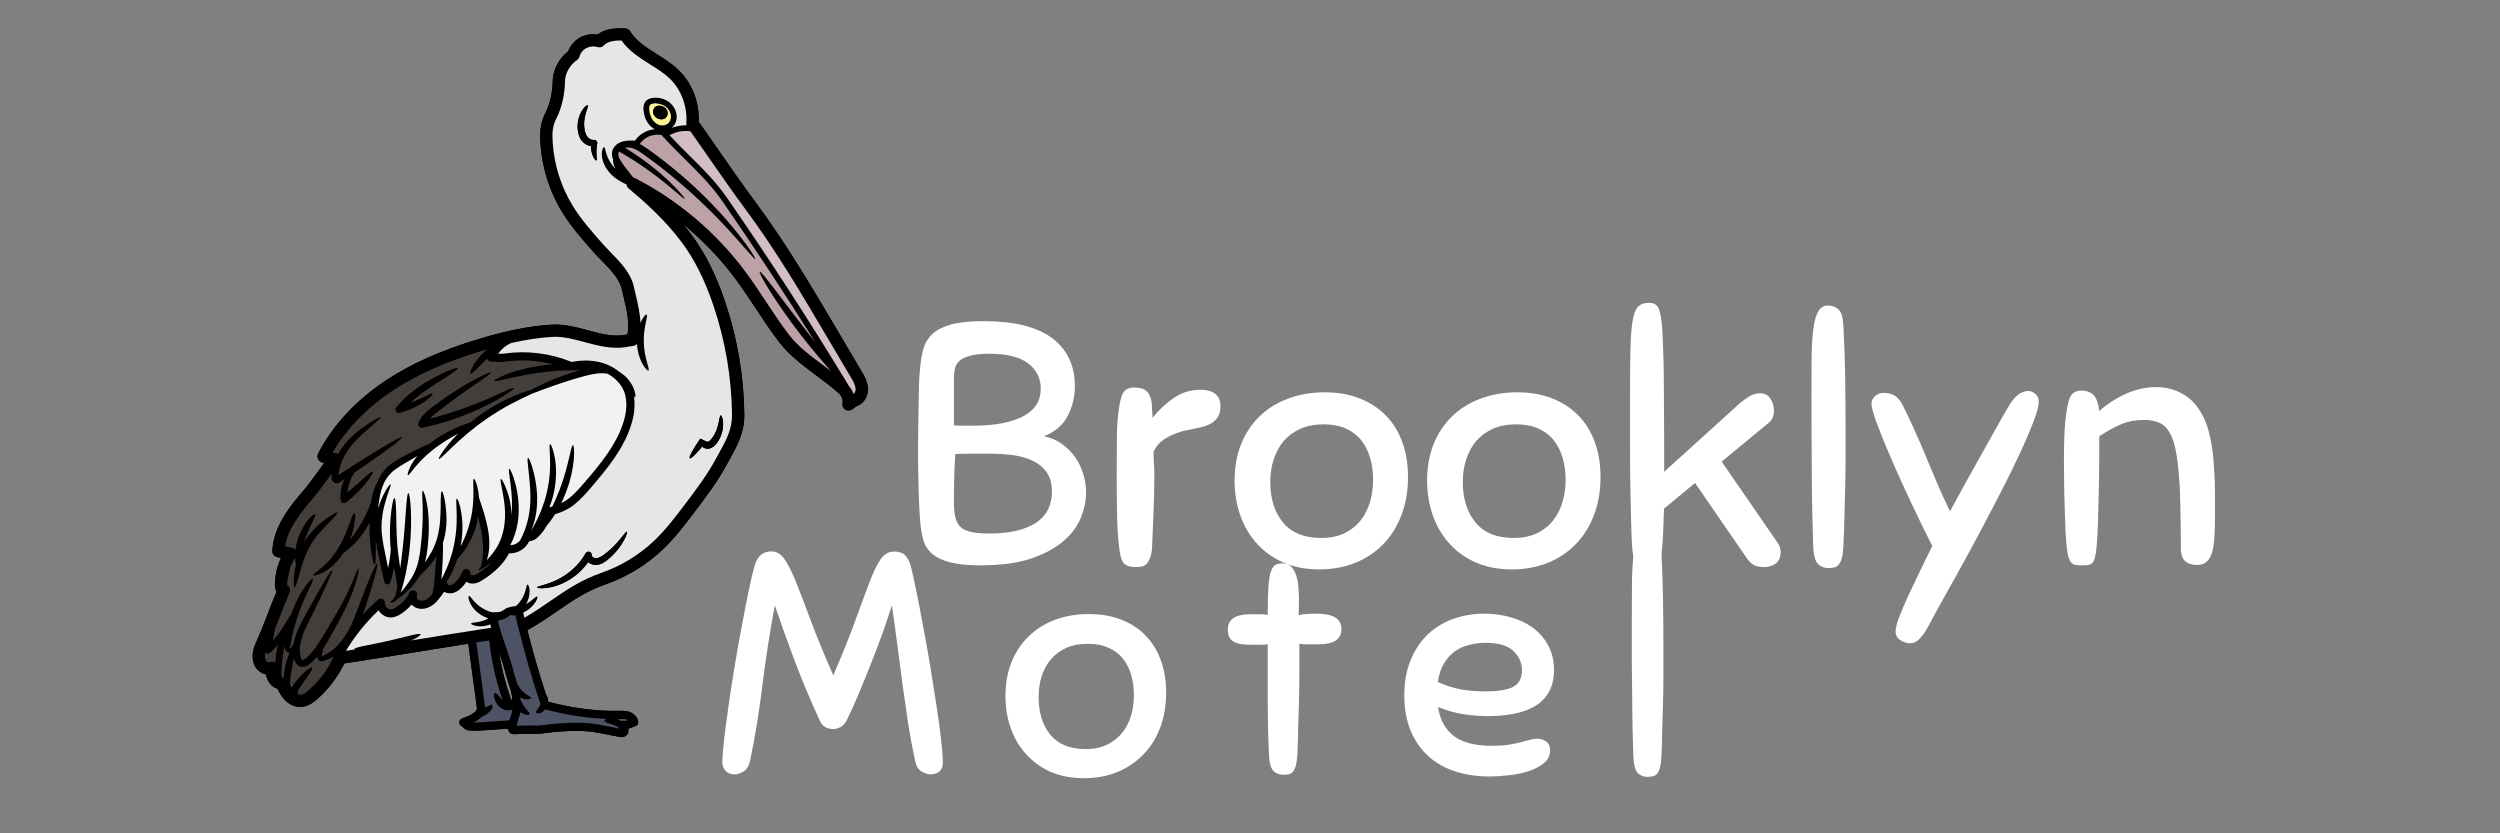 <svg xmlns="http://www.w3.org/2000/svg" xmlns:xlink="http://www.w3.org/1999/xlink" width="270" zoomAndPan="magnify" viewBox="0 0 202.5 67.5" height="90" preserveAspectRatio="xMidYMid meet" version="1.0"><rect x="0" y="0" width="202.5" height="67.5" fill="#808080" stroke="none"/><defs><g/><clipPath id="e007ad197c"><path d="M 20.406 2.238 L 70.387 2.238 L 70.387 59.707 L 20.406 59.707 Z M 20.406 2.238 " clip-rule="nonzero"/></clipPath><clipPath id="83105060bf"><path d="M 40 49 L 51 49 L 51 59.707 L 40 59.707 Z M 40 49 " clip-rule="nonzero"/></clipPath></defs><g fill="#ffffff" fill-opacity="1"><g transform="translate(72.705, 45.793)"><g><path d="M 6.719 0 C 5.688 0 4.859 -0.082 4.234 -0.25 C 3.609 -0.414 3.125 -0.648 2.781 -0.953 C 2.438 -1.254 2.203 -1.625 2.078 -2.062 C 1.961 -2.508 1.879 -3.008 1.828 -3.562 C 1.773 -4.207 1.734 -5.062 1.703 -6.125 C 1.672 -7.188 1.656 -8.289 1.656 -9.438 C 1.656 -9.988 1.66 -10.57 1.672 -11.188 C 1.68 -11.801 1.691 -12.406 1.703 -13 C 1.711 -13.602 1.723 -14.16 1.734 -14.672 C 1.754 -15.191 1.785 -15.641 1.828 -16.016 C 1.879 -16.586 1.969 -17.102 2.094 -17.562 C 2.227 -18.02 2.473 -18.414 2.828 -18.75 C 3.191 -19.082 3.703 -19.336 4.359 -19.516 C 5.016 -19.691 5.883 -19.781 6.969 -19.781 C 9.438 -19.781 11.285 -19.32 12.516 -18.406 C 13.742 -17.488 14.359 -16.191 14.359 -14.516 C 14.359 -13.648 14.164 -12.848 13.781 -12.109 C 13.406 -11.367 12.758 -10.816 11.844 -10.453 C 12.352 -10.359 12.82 -10.164 13.25 -9.875 C 13.676 -9.582 14.039 -9.227 14.344 -8.812 C 14.645 -8.395 14.875 -7.93 15.031 -7.422 C 15.188 -6.922 15.266 -6.41 15.266 -5.891 C 15.266 -5.223 15.125 -4.547 14.844 -3.859 C 14.57 -3.172 14.102 -2.539 13.438 -1.969 C 12.781 -1.395 11.898 -0.922 10.797 -0.547 C 9.703 -0.18 8.344 0 6.719 0 Z M 12.5 -5.969 C 12.5 -6.633 12.348 -7.172 12.047 -7.578 C 11.742 -7.984 11.352 -8.289 10.875 -8.5 C 10.395 -8.719 9.859 -8.863 9.266 -8.938 C 8.672 -9.008 8.082 -9.047 7.5 -9.047 C 7.031 -9.047 6.547 -9.047 6.047 -9.047 C 5.555 -9.047 5.098 -9.035 4.672 -9.016 C 4.648 -8.629 4.629 -8.234 4.609 -7.828 C 4.598 -7.422 4.586 -7.035 4.578 -6.672 C 4.566 -6.316 4.562 -6.004 4.562 -5.734 C 4.562 -5.473 4.562 -5.285 4.562 -5.172 C 4.562 -4.672 4.598 -4.254 4.672 -3.922 C 4.742 -3.586 4.879 -3.32 5.078 -3.125 C 5.285 -2.926 5.578 -2.785 5.953 -2.703 C 6.336 -2.617 6.82 -2.578 7.406 -2.578 C 9.031 -2.578 10.285 -2.859 11.172 -3.422 C 12.055 -3.992 12.5 -4.844 12.5 -5.969 Z M 7.391 -17.141 C 6.773 -17.141 6.281 -17.086 5.906 -16.984 C 5.531 -16.891 5.242 -16.758 5.047 -16.594 C 4.848 -16.426 4.719 -16.223 4.656 -15.984 C 4.594 -15.742 4.562 -15.488 4.562 -15.219 L 4.562 -11.344 C 4.82 -11.32 5.094 -11.312 5.375 -11.312 C 5.664 -11.312 5.938 -11.312 6.188 -11.312 C 6.852 -11.312 7.504 -11.359 8.141 -11.453 C 8.773 -11.547 9.348 -11.703 9.859 -11.922 C 10.379 -12.141 10.797 -12.441 11.109 -12.828 C 11.43 -13.211 11.594 -13.711 11.594 -14.328 C 11.594 -15.16 11.254 -15.836 10.578 -16.359 C 9.898 -16.879 8.836 -17.141 7.391 -17.141 Z M 7.391 -17.141 "/></g></g></g><g fill="#ffffff" fill-opacity="1"><g transform="translate(88.797, 45.793)"><g><path d="M 1.828 -1.688 C 1.754 -2.332 1.707 -3.113 1.688 -4.031 C 1.664 -4.957 1.656 -6.078 1.656 -7.391 C 1.656 -8.672 1.66 -9.707 1.672 -10.5 C 1.68 -11.301 1.734 -12.004 1.828 -12.609 C 1.922 -13.367 2.062 -13.859 2.25 -14.078 C 2.445 -14.297 2.703 -14.406 3.016 -14.406 C 3.234 -14.406 3.43 -14.383 3.609 -14.344 C 3.785 -14.312 3.941 -14.234 4.078 -14.109 C 4.211 -13.992 4.316 -13.828 4.391 -13.609 C 4.473 -13.391 4.516 -13.082 4.516 -12.688 C 4.516 -12.613 4.52 -12.539 4.531 -12.469 C 4.531 -12.395 4.535 -12.316 4.547 -12.234 C 4.555 -12.148 4.562 -12.055 4.562 -11.953 C 5.062 -12.578 5.629 -13.109 6.266 -13.547 C 6.898 -13.992 7.625 -14.219 8.438 -14.219 C 9.52 -14.219 10.062 -13.766 10.062 -12.859 C 10.062 -12.523 9.992 -12.25 9.859 -12.031 C 9.723 -11.812 9.531 -11.629 9.281 -11.484 C 9.031 -11.348 8.742 -11.242 8.422 -11.172 C 8.098 -11.098 7.742 -11.023 7.359 -10.953 C 6.766 -10.836 6.207 -10.629 5.688 -10.328 C 5.176 -10.023 4.828 -9.645 4.641 -9.188 C 4.641 -8.832 4.645 -8.57 4.656 -8.406 C 4.664 -8.238 4.676 -8.098 4.688 -7.984 C 4.695 -7.879 4.703 -7.758 4.703 -7.625 C 4.703 -7.5 4.703 -7.301 4.703 -7.031 C 4.703 -6.082 4.68 -5.195 4.641 -4.375 C 4.609 -3.562 4.57 -2.676 4.531 -1.719 C 4.52 -1.27 4.473 -0.926 4.391 -0.688 C 4.305 -0.445 4.203 -0.258 4.078 -0.125 C 3.961 0 3.828 0.07 3.672 0.094 C 3.523 0.125 3.379 0.141 3.234 0.141 C 2.723 0.141 2.379 0.023 2.203 -0.203 C 2.023 -0.43 1.898 -0.926 1.828 -1.688 Z M 1.828 -1.688 "/></g></g></g><g fill="#ffffff" fill-opacity="1"><g transform="translate(99.22, 45.793)"><g><path d="M 8.078 -14.016 C 9.129 -14.016 10.066 -13.852 10.891 -13.531 C 11.723 -13.207 12.43 -12.75 13.016 -12.156 C 13.598 -11.57 14.047 -10.852 14.359 -10 C 14.672 -9.156 14.828 -8.207 14.828 -7.156 C 14.828 -6 14.645 -4.957 14.281 -4.031 C 13.926 -3.113 13.43 -2.332 12.797 -1.688 C 12.16 -1.039 11.398 -0.539 10.516 -0.188 C 9.641 0.156 8.688 0.328 7.656 0.328 C 6.531 0.328 5.539 0.133 4.688 -0.25 C 3.832 -0.633 3.113 -1.16 2.531 -1.828 C 1.945 -2.492 1.508 -3.258 1.219 -4.125 C 0.926 -4.988 0.781 -5.898 0.781 -6.859 C 0.781 -7.91 0.945 -8.875 1.281 -9.75 C 1.625 -10.625 2.113 -11.379 2.75 -12.016 C 3.383 -12.648 4.156 -13.141 5.062 -13.484 C 5.969 -13.836 6.973 -14.016 8.078 -14.016 Z M 7.766 -2.219 C 8.523 -2.219 9.172 -2.348 9.703 -2.609 C 10.242 -2.879 10.68 -3.234 11.016 -3.672 C 11.359 -4.117 11.609 -4.625 11.766 -5.188 C 11.922 -5.75 12 -6.332 12 -6.938 C 12 -7.562 11.922 -8.145 11.766 -8.688 C 11.609 -9.238 11.367 -9.719 11.047 -10.125 C 10.723 -10.531 10.305 -10.848 9.797 -11.078 C 9.297 -11.305 8.695 -11.422 8 -11.422 C 7.281 -11.422 6.648 -11.301 6.109 -11.062 C 5.578 -10.82 5.129 -10.492 4.766 -10.078 C 4.41 -9.66 4.141 -9.164 3.953 -8.594 C 3.766 -8.031 3.672 -7.414 3.672 -6.75 C 3.672 -5.406 4.016 -4.312 4.703 -3.469 C 5.398 -2.633 6.422 -2.219 7.766 -2.219 Z M 7.766 -2.219 "/></g></g></g><g fill="#ffffff" fill-opacity="1"><g transform="translate(114.814, 45.793)"><g><path d="M 8.078 -14.016 C 9.129 -14.016 10.066 -13.852 10.891 -13.531 C 11.723 -13.207 12.43 -12.75 13.016 -12.156 C 13.598 -11.57 14.047 -10.852 14.359 -10 C 14.672 -9.156 14.828 -8.207 14.828 -7.156 C 14.828 -6 14.645 -4.957 14.281 -4.031 C 13.926 -3.113 13.43 -2.332 12.797 -1.688 C 12.16 -1.039 11.398 -0.539 10.516 -0.188 C 9.641 0.156 8.688 0.328 7.656 0.328 C 6.531 0.328 5.539 0.133 4.688 -0.25 C 3.832 -0.633 3.113 -1.16 2.531 -1.828 C 1.945 -2.492 1.508 -3.258 1.219 -4.125 C 0.926 -4.988 0.781 -5.898 0.781 -6.859 C 0.781 -7.91 0.945 -8.875 1.281 -9.75 C 1.625 -10.625 2.113 -11.379 2.75 -12.016 C 3.383 -12.648 4.156 -13.141 5.062 -13.484 C 5.969 -13.836 6.973 -14.016 8.078 -14.016 Z M 7.766 -2.219 C 8.523 -2.219 9.172 -2.348 9.703 -2.609 C 10.242 -2.879 10.68 -3.234 11.016 -3.672 C 11.359 -4.117 11.609 -4.625 11.766 -5.188 C 11.922 -5.75 12 -6.332 12 -6.938 C 12 -7.562 11.922 -8.145 11.766 -8.688 C 11.609 -9.238 11.367 -9.719 11.047 -10.125 C 10.723 -10.531 10.305 -10.848 9.797 -11.078 C 9.297 -11.305 8.695 -11.422 8 -11.422 C 7.281 -11.422 6.648 -11.301 6.109 -11.062 C 5.578 -10.82 5.129 -10.492 4.766 -10.078 C 4.41 -9.66 4.141 -9.164 3.953 -8.594 C 3.766 -8.031 3.672 -7.414 3.672 -6.75 C 3.672 -5.406 4.016 -4.312 4.703 -3.469 C 5.398 -2.633 6.422 -2.219 7.766 -2.219 Z M 7.766 -2.219 "/></g></g></g><g fill="#ffffff" fill-opacity="1"><g transform="translate(130.408, 45.793)"><g><path d="M 1.797 -1.469 C 1.766 -1.875 1.738 -2.484 1.719 -3.297 C 1.695 -4.117 1.676 -5.066 1.656 -6.141 C 1.633 -7.223 1.625 -8.398 1.625 -9.672 C 1.625 -10.953 1.625 -12.254 1.625 -13.578 C 1.625 -15.148 1.633 -16.43 1.656 -17.422 C 1.676 -18.422 1.734 -19.203 1.828 -19.766 C 1.922 -20.336 2.066 -20.727 2.266 -20.938 C 2.473 -21.156 2.77 -21.266 3.156 -21.266 C 3.488 -21.266 3.727 -21.156 3.875 -20.938 C 4.02 -20.727 4.129 -20.266 4.203 -19.547 C 4.242 -19.109 4.273 -18.516 4.297 -17.766 C 4.328 -17.023 4.348 -16.211 4.359 -15.328 C 4.367 -14.441 4.375 -13.52 4.375 -12.562 C 4.383 -11.602 4.391 -10.688 4.391 -9.812 L 4.391 -7.578 L 10.531 -13.141 C 10.738 -13.316 10.984 -13.492 11.266 -13.672 C 11.555 -13.848 11.859 -13.938 12.172 -13.938 C 12.535 -13.938 12.812 -13.789 13 -13.5 C 13.188 -13.219 13.281 -12.895 13.281 -12.531 C 13.281 -12.32 13.242 -12.129 13.172 -11.953 C 13.109 -11.785 12.977 -11.629 12.781 -11.484 L 9.047 -8.406 L 13.578 -1.828 C 13.742 -1.609 13.828 -1.359 13.828 -1.078 C 13.828 -0.672 13.695 -0.363 13.438 -0.156 C 13.176 0.039 12.848 0.141 12.453 0.141 C 12.148 0.141 11.891 0.086 11.672 -0.016 C 11.453 -0.129 11.238 -0.344 11.031 -0.656 L 6.891 -6.672 L 4.375 -4.594 C 4.352 -3.906 4.332 -3.297 4.312 -2.766 C 4.289 -2.234 4.266 -1.812 4.234 -1.5 C 4.16 -0.852 4.039 -0.426 3.875 -0.219 C 3.707 -0.02 3.41 0.078 2.984 0.078 C 2.555 0.078 2.266 -0.02 2.109 -0.219 C 1.953 -0.426 1.848 -0.844 1.797 -1.469 Z M 1.797 -1.469 "/></g></g></g><g fill="#ffffff" fill-opacity="1"><g transform="translate(145.007, 45.793)"><g><path d="M 1.859 -1.609 C 1.836 -2.266 1.816 -3.035 1.797 -3.922 C 1.773 -4.805 1.758 -5.766 1.75 -6.797 C 1.75 -7.836 1.742 -8.926 1.734 -10.062 C 1.723 -11.207 1.719 -12.379 1.719 -13.578 C 1.719 -14.891 1.723 -16.016 1.734 -16.953 C 1.754 -17.891 1.805 -18.66 1.891 -19.266 C 1.973 -19.879 2.109 -20.328 2.297 -20.609 C 2.484 -20.898 2.738 -21.047 3.062 -21.047 C 3.383 -21.047 3.664 -20.941 3.906 -20.734 C 4.145 -20.535 4.281 -20.066 4.312 -19.328 C 4.383 -18.004 4.43 -16.625 4.453 -15.188 C 4.473 -13.758 4.484 -12.359 4.484 -10.984 C 4.484 -10.148 4.484 -9.348 4.484 -8.578 C 4.484 -7.816 4.473 -7.062 4.453 -6.312 C 4.43 -5.57 4.41 -4.812 4.391 -4.031 C 4.379 -3.258 4.352 -2.457 4.312 -1.625 C 4.289 -1.188 4.25 -0.848 4.188 -0.609 C 4.125 -0.367 4.035 -0.18 3.922 -0.047 C 3.816 0.078 3.691 0.148 3.547 0.172 C 3.41 0.203 3.25 0.219 3.062 0.219 C 2.738 0.219 2.461 0.102 2.234 -0.125 C 2.016 -0.352 1.891 -0.848 1.859 -1.609 Z M 1.859 -1.609 "/></g></g></g><g fill="#ffffff" fill-opacity="1"><g transform="translate(151.2, 45.793)"><g><path d="M 4.922 5.062 C 4.68 5.488 4.453 5.801 4.234 6 C 4.023 6.207 3.785 6.312 3.516 6.312 C 3.254 6.312 2.992 6.227 2.734 6.062 C 2.473 5.895 2.344 5.66 2.344 5.359 C 2.344 5.086 2.441 4.691 2.641 4.172 C 2.836 3.66 3.078 3.098 3.359 2.484 C 3.641 1.879 3.938 1.254 4.25 0.609 C 4.57 -0.035 4.859 -0.625 5.109 -1.156 L 5.312 -1.578 C 4.758 -2.66 4.191 -3.82 3.609 -5.062 C 3.023 -6.301 2.492 -7.473 2.016 -8.578 C 1.535 -9.68 1.145 -10.641 0.844 -11.453 C 0.539 -12.273 0.391 -12.816 0.391 -13.078 C 0.391 -13.316 0.484 -13.523 0.672 -13.703 C 0.867 -13.879 1.113 -13.969 1.406 -13.969 C 1.664 -13.969 1.914 -13.914 2.156 -13.812 C 2.395 -13.707 2.617 -13.484 2.828 -13.141 C 3.117 -12.586 3.426 -11.953 3.75 -11.234 C 4.07 -10.523 4.395 -9.785 4.719 -9.016 C 5.039 -8.242 5.367 -7.457 5.703 -6.656 C 6.047 -5.863 6.395 -5.102 6.75 -4.375 C 7.156 -5.125 7.586 -5.914 8.047 -6.75 C 8.504 -7.582 8.953 -8.383 9.391 -9.156 C 9.828 -9.926 10.227 -10.641 10.594 -11.297 C 10.957 -11.953 11.27 -12.5 11.531 -12.938 C 11.789 -13.363 12.047 -13.664 12.297 -13.844 C 12.555 -14.031 12.828 -14.125 13.109 -14.125 C 13.297 -14.125 13.477 -14.047 13.656 -13.891 C 13.844 -13.734 13.938 -13.531 13.938 -13.281 C 13.938 -12.883 13.766 -12.258 13.422 -11.406 C 13.086 -10.551 12.648 -9.562 12.109 -8.438 C 11.578 -7.312 10.973 -6.109 10.297 -4.828 C 9.629 -3.547 8.961 -2.289 8.297 -1.062 C 7.629 0.164 6.992 1.312 6.391 2.375 C 5.797 3.445 5.305 4.344 4.922 5.062 Z M 4.922 5.062 "/></g></g></g><g fill="#ffffff" fill-opacity="1"><g transform="translate(165.523, 45.793)"><g><path d="M 8.188 -11.781 C 7.5 -11.781 6.883 -11.672 6.344 -11.453 C 5.801 -11.234 5.191 -10.898 4.516 -10.453 C 4.516 -10.066 4.516 -9.5 4.516 -8.75 C 4.516 -8.008 4.504 -7.195 4.484 -6.312 C 4.461 -5.438 4.441 -4.578 4.422 -3.734 C 4.398 -2.891 4.363 -2.18 4.312 -1.609 C 4.281 -1.234 4.238 -0.941 4.188 -0.734 C 4.145 -0.523 4.082 -0.363 4 -0.25 C 3.914 -0.133 3.801 -0.062 3.656 -0.031 C 3.52 -0.008 3.344 0 3.125 0 C 2.906 0 2.723 -0.008 2.578 -0.031 C 2.441 -0.062 2.328 -0.129 2.234 -0.234 C 2.148 -0.336 2.078 -0.488 2.016 -0.688 C 1.961 -0.895 1.914 -1.172 1.875 -1.516 C 1.844 -1.848 1.812 -2.289 1.781 -2.844 C 1.758 -3.395 1.738 -4 1.719 -4.656 C 1.695 -5.312 1.68 -5.973 1.672 -6.641 C 1.66 -7.316 1.656 -7.941 1.656 -8.516 C 1.656 -9.453 1.672 -10.219 1.703 -10.812 C 1.734 -11.406 1.785 -11.93 1.859 -12.391 C 1.961 -13.16 2.109 -13.645 2.297 -13.844 C 2.484 -14.051 2.734 -14.156 3.047 -14.156 C 3.504 -14.156 3.848 -14.023 4.078 -13.766 C 4.305 -13.516 4.453 -13.094 4.516 -12.5 C 5.191 -13.094 5.922 -13.562 6.703 -13.906 C 7.484 -14.258 8.289 -14.438 9.125 -14.438 C 9.914 -14.438 10.641 -14.25 11.297 -13.875 C 11.953 -13.508 12.492 -12.91 12.922 -12.078 C 13.172 -11.586 13.359 -11.039 13.484 -10.438 C 13.617 -9.844 13.711 -9.211 13.766 -8.547 C 13.785 -8.254 13.805 -7.961 13.828 -7.672 C 13.848 -7.391 13.863 -7.086 13.875 -6.766 C 13.883 -6.441 13.891 -6.078 13.891 -5.672 C 13.891 -5.266 13.891 -4.785 13.891 -4.234 C 13.891 -3.641 13.879 -3.082 13.859 -2.562 C 13.836 -2.051 13.785 -1.602 13.703 -1.219 C 13.617 -0.844 13.473 -0.551 13.266 -0.344 C 13.066 -0.133 12.797 -0.031 12.453 -0.031 C 11.598 -0.031 11.156 -0.438 11.125 -1.25 C 11.125 -1.301 11.125 -1.535 11.125 -1.953 C 11.125 -2.367 11.117 -2.852 11.109 -3.406 C 11.098 -3.957 11.086 -4.52 11.078 -5.094 C 11.066 -5.664 11.051 -6.133 11.031 -6.5 C 11.008 -6.789 10.984 -7.109 10.953 -7.453 C 10.93 -7.797 10.895 -8.141 10.844 -8.484 C 10.801 -8.836 10.742 -9.176 10.672 -9.5 C 10.598 -9.82 10.508 -10.113 10.406 -10.375 C 10.145 -10.977 9.816 -11.363 9.422 -11.531 C 9.035 -11.695 8.625 -11.781 8.188 -11.781 Z M 8.188 -11.781 "/></g></g></g><g fill="#ffffff" fill-opacity="1"><g transform="translate(57.996, 62.723)"><g><path d="M 8.406 -4.359 C 7.613 -6.078 6.914 -7.742 6.312 -9.359 C 5.707 -10.973 5.191 -12.414 4.766 -13.688 C 4.367 -11.562 4.035 -9.422 3.766 -7.266 C 3.504 -5.117 3.172 -3.066 2.766 -1.109 C 2.66 -0.66 2.473 -0.363 2.203 -0.219 C 1.93 -0.07 1.703 0 1.516 0 C 1.203 0 0.957 -0.094 0.781 -0.281 C 0.602 -0.469 0.516 -0.707 0.516 -1 C 0.516 -1.395 0.562 -1.992 0.656 -2.797 C 0.75 -3.609 0.867 -4.523 1.016 -5.547 C 1.16 -6.578 1.328 -7.656 1.516 -8.781 C 1.703 -9.914 1.895 -11.004 2.094 -12.047 C 2.289 -13.098 2.477 -14.051 2.656 -14.906 C 2.832 -15.758 2.988 -16.422 3.125 -16.891 C 3.344 -17.672 3.797 -18.062 4.484 -18.062 C 4.891 -18.062 5.238 -17.859 5.531 -17.453 C 5.82 -17.055 6.133 -16.441 6.469 -15.609 C 6.801 -14.785 7.203 -13.738 7.672 -12.469 C 8.141 -11.207 8.75 -9.723 9.5 -8.016 C 10.238 -9.723 10.832 -11.203 11.281 -12.453 C 11.738 -13.711 12.125 -14.754 12.438 -15.578 C 12.758 -16.41 13.062 -17.031 13.344 -17.438 C 13.633 -17.844 13.992 -18.047 14.422 -18.047 C 14.816 -18.047 15.113 -17.945 15.312 -17.75 C 15.52 -17.551 15.676 -17.254 15.781 -16.859 C 15.906 -16.379 16.051 -15.719 16.219 -14.875 C 16.395 -14.031 16.578 -13.086 16.766 -12.047 C 16.961 -11.016 17.156 -9.938 17.344 -8.812 C 17.531 -7.688 17.703 -6.609 17.859 -5.578 C 18.016 -4.555 18.141 -3.629 18.234 -2.797 C 18.328 -1.973 18.375 -1.336 18.375 -0.891 C 18.375 -0.617 18.281 -0.398 18.094 -0.234 C 17.906 -0.078 17.664 0 17.375 0 C 17.188 0 16.953 -0.07 16.672 -0.219 C 16.398 -0.363 16.219 -0.66 16.125 -1.109 C 15.914 -2.078 15.727 -3.082 15.562 -4.125 C 15.406 -5.164 15.254 -6.219 15.109 -7.281 C 14.961 -8.352 14.82 -9.422 14.688 -10.484 C 14.551 -11.555 14.406 -12.625 14.25 -13.688 C 14.031 -13 13.773 -12.242 13.484 -11.422 C 13.191 -10.609 12.879 -9.785 12.547 -8.953 C 12.223 -8.129 11.891 -7.312 11.547 -6.5 C 11.211 -5.695 10.883 -4.973 10.562 -4.328 C 10.438 -4.109 10.273 -3.941 10.078 -3.828 C 9.879 -3.723 9.68 -3.672 9.484 -3.672 C 9.254 -3.672 9.039 -3.723 8.844 -3.828 C 8.656 -3.941 8.508 -4.117 8.406 -4.359 Z M 8.406 -4.359 "/></g></g></g><g fill="#ffffff" fill-opacity="1"><g transform="translate(80.722, 62.723)"><g><path d="M 7.484 -12.984 C 8.453 -12.984 9.32 -12.832 10.094 -12.531 C 10.863 -12.238 11.516 -11.816 12.047 -11.266 C 12.586 -10.723 13.004 -10.055 13.297 -9.266 C 13.586 -8.484 13.734 -7.609 13.734 -6.641 C 13.734 -5.555 13.566 -4.586 13.234 -3.734 C 12.898 -2.879 12.438 -2.156 11.844 -1.562 C 11.258 -0.969 10.562 -0.504 9.75 -0.172 C 8.938 0.148 8.051 0.312 7.094 0.312 C 6.051 0.312 5.133 0.133 4.344 -0.219 C 3.551 -0.582 2.883 -1.07 2.344 -1.688 C 1.801 -2.301 1.395 -3.008 1.125 -3.812 C 0.852 -4.613 0.719 -5.461 0.719 -6.359 C 0.719 -7.328 0.875 -8.219 1.188 -9.031 C 1.508 -9.844 1.961 -10.539 2.547 -11.125 C 3.141 -11.719 3.852 -12.176 4.688 -12.5 C 5.52 -12.82 6.453 -12.984 7.484 -12.984 Z M 7.203 -2.047 C 7.898 -2.047 8.492 -2.172 8.984 -2.422 C 9.484 -2.672 9.891 -3 10.203 -3.406 C 10.523 -3.812 10.758 -4.273 10.906 -4.797 C 11.051 -5.328 11.125 -5.875 11.125 -6.438 C 11.125 -7.008 11.051 -7.547 10.906 -8.047 C 10.758 -8.555 10.535 -9 10.234 -9.375 C 9.93 -9.75 9.547 -10.039 9.078 -10.25 C 8.609 -10.469 8.051 -10.578 7.406 -10.578 C 6.738 -10.578 6.156 -10.469 5.656 -10.25 C 5.164 -10.031 4.754 -9.727 4.422 -9.344 C 4.086 -8.957 3.832 -8.5 3.656 -7.969 C 3.488 -7.438 3.406 -6.863 3.406 -6.25 C 3.406 -5 3.723 -3.984 4.359 -3.203 C 5.004 -2.43 5.953 -2.047 7.203 -2.047 Z M 7.203 -2.047 "/></g></g></g><g fill="#ffffff" fill-opacity="1"><g transform="translate(99.015, 62.723)"><g><path d="M 3.766 -1.672 C 3.711 -2.742 3.68 -4.02 3.672 -5.5 C 3.672 -6.977 3.672 -8.656 3.672 -10.531 C 3.492 -10.508 3.289 -10.5 3.062 -10.5 C 2.832 -10.5 2.648 -10.5 2.516 -10.5 C 2.203 -10.5 1.922 -10.508 1.672 -10.531 C 1.43 -10.551 1.219 -10.602 1.031 -10.688 C 0.844 -10.77 0.695 -10.891 0.594 -11.047 C 0.488 -11.211 0.438 -11.441 0.438 -11.734 C 0.438 -12.555 1.051 -12.969 2.281 -12.969 C 2.469 -12.969 2.695 -12.969 2.969 -12.969 C 3.238 -12.969 3.473 -12.953 3.672 -12.922 C 3.672 -13.816 3.688 -14.535 3.719 -15.078 C 3.75 -15.629 3.812 -16.055 3.906 -16.359 C 4 -16.66 4.125 -16.859 4.281 -16.953 C 4.445 -17.047 4.66 -17.094 4.922 -17.094 C 5.191 -17.094 5.41 -17 5.578 -16.812 C 5.754 -16.625 5.891 -16.383 5.984 -16.094 C 6.078 -15.801 6.133 -15.473 6.156 -15.109 C 6.188 -14.754 6.203 -14.406 6.203 -14.062 C 6.203 -13.82 6.195 -13.602 6.188 -13.406 C 6.176 -13.219 6.172 -13.047 6.172 -12.891 C 6.41 -12.953 6.656 -12.988 6.906 -13 C 7.164 -13.008 7.414 -13.016 7.656 -13.016 C 8.289 -13.016 8.781 -12.914 9.125 -12.719 C 9.469 -12.52 9.641 -12.203 9.641 -11.766 C 9.641 -11.492 9.578 -11.273 9.453 -11.109 C 9.336 -10.941 9.18 -10.816 8.984 -10.734 C 8.785 -10.648 8.551 -10.594 8.281 -10.562 C 8.02 -10.539 7.738 -10.531 7.438 -10.531 C 7.258 -10.531 7.062 -10.531 6.844 -10.531 C 6.625 -10.531 6.422 -10.547 6.234 -10.578 C 6.234 -9.672 6.234 -8.844 6.234 -8.094 C 6.234 -7.344 6.223 -6.617 6.203 -5.922 C 6.18 -5.234 6.16 -4.547 6.141 -3.859 C 6.129 -3.18 6.109 -2.457 6.078 -1.688 C 6.055 -1.281 6.016 -0.961 5.953 -0.734 C 5.898 -0.516 5.82 -0.344 5.719 -0.219 C 5.613 -0.102 5.492 -0.031 5.359 0 C 5.234 0.02 5.086 0.031 4.922 0.031 C 4.609 0.031 4.344 -0.07 4.125 -0.281 C 3.914 -0.5 3.797 -0.961 3.766 -1.672 Z M 3.766 -1.672 "/></g></g></g><g fill="#ffffff" fill-opacity="1"><g transform="translate(113.03, 62.723)"><g><path d="M 7.484 -4.719 C 6.879 -4.719 6.25 -4.766 5.594 -4.859 C 4.938 -4.953 4.223 -5.148 3.453 -5.453 C 3.609 -4.41 4.039 -3.625 4.75 -3.094 C 5.457 -2.57 6.477 -2.312 7.812 -2.312 C 8.289 -2.312 8.723 -2.336 9.109 -2.391 C 9.492 -2.453 9.832 -2.52 10.125 -2.594 C 10.414 -2.676 10.672 -2.742 10.891 -2.797 C 11.109 -2.859 11.312 -2.891 11.5 -2.891 C 11.738 -2.891 11.969 -2.816 12.188 -2.672 C 12.414 -2.523 12.531 -2.285 12.531 -1.953 C 12.531 -1.523 12.352 -1.172 12 -0.891 C 11.656 -0.617 11.227 -0.398 10.719 -0.234 C 10.219 -0.078 9.688 0.023 9.125 0.078 C 8.562 0.141 8.066 0.172 7.641 0.172 C 6.629 0.172 5.703 0.035 4.859 -0.234 C 4.016 -0.504 3.285 -0.914 2.672 -1.469 C 2.055 -2.031 1.578 -2.719 1.234 -3.531 C 0.891 -4.352 0.719 -5.312 0.719 -6.406 C 0.719 -7.469 0.883 -8.406 1.219 -9.219 C 1.551 -10.039 2.004 -10.734 2.578 -11.297 C 3.16 -11.859 3.848 -12.285 4.641 -12.578 C 5.441 -12.867 6.301 -13.016 7.219 -13.016 C 7.938 -13.016 8.633 -12.922 9.312 -12.734 C 9.988 -12.547 10.586 -12.266 11.109 -11.891 C 11.629 -11.516 12.047 -11.039 12.359 -10.469 C 12.68 -9.895 12.844 -9.223 12.844 -8.453 C 12.844 -7.773 12.711 -7.195 12.453 -6.719 C 12.191 -6.238 11.828 -5.852 11.359 -5.562 C 10.891 -5.27 10.328 -5.055 9.672 -4.922 C 9.016 -4.785 8.285 -4.719 7.484 -4.719 Z M 7.297 -10.656 C 6.836 -10.656 6.395 -10.598 5.969 -10.484 C 5.539 -10.379 5.148 -10.203 4.797 -9.953 C 4.453 -9.703 4.16 -9.375 3.922 -8.969 C 3.68 -8.57 3.52 -8.078 3.438 -7.484 C 4.082 -7.191 4.711 -6.988 5.328 -6.875 C 5.941 -6.77 6.594 -6.719 7.281 -6.719 C 8.289 -6.719 9.035 -6.836 9.516 -7.078 C 10.004 -7.328 10.25 -7.781 10.25 -8.438 C 10.25 -9.031 10.02 -9.547 9.562 -9.984 C 9.113 -10.43 8.359 -10.656 7.297 -10.656 Z M 7.297 -10.656 "/></g></g></g><g fill="#ffffff" fill-opacity="1"><g transform="translate(130.581, 62.723)"><g><path d="M 1.719 -1.484 C 1.695 -2.098 1.676 -2.816 1.656 -3.641 C 1.645 -4.461 1.633 -5.348 1.625 -6.297 C 1.613 -7.254 1.602 -8.266 1.594 -9.328 C 1.594 -10.391 1.594 -11.473 1.594 -12.578 C 1.594 -13.797 1.598 -14.836 1.609 -15.703 C 1.629 -16.578 1.676 -17.297 1.75 -17.859 C 1.832 -18.422 1.957 -18.832 2.125 -19.094 C 2.301 -19.363 2.539 -19.5 2.844 -19.5 C 3.133 -19.5 3.391 -19.406 3.609 -19.219 C 3.836 -19.031 3.969 -18.594 4 -17.906 C 4.062 -16.676 4.102 -15.398 4.125 -14.078 C 4.145 -12.754 4.156 -11.453 4.156 -10.172 C 4.156 -9.398 4.156 -8.66 4.156 -7.953 C 4.156 -7.242 4.145 -6.539 4.125 -5.844 C 4.102 -5.156 4.082 -4.453 4.062 -3.734 C 4.051 -3.023 4.031 -2.285 4 -1.516 C 3.977 -1.098 3.938 -0.781 3.875 -0.562 C 3.82 -0.344 3.742 -0.172 3.641 -0.047 C 3.535 0.066 3.414 0.133 3.281 0.156 C 3.156 0.188 3.008 0.203 2.844 0.203 C 2.539 0.203 2.285 0.098 2.078 -0.109 C 1.867 -0.328 1.75 -0.785 1.719 -1.484 Z M 1.719 -1.484 "/></g></g></g><g clip-path="url(#e007ad197c)"><path fill="#000000" d="M 41.492 56.676 C 41.492 56.273 41.359 55.867 41.219 55.434 C 41.148 55.211 41.07 54.98 41.012 54.75 C 40.855 54.098 40.633 53.445 40.418 52.812 C 40.605 54.055 40.93 55.348 41.395 56.676 L 41.492 56.703 C 41.492 56.695 41.492 56.684 41.492 56.676 Z M 21.695 55.086 L 21.68 55.055 C 21.629 54.938 21.562 54.789 21.523 54.621 C 21.254 54.562 20.996 54.414 20.805 54.184 C 20.531 53.852 20.414 53.375 20.484 52.875 C 20.539 52.484 20.695 52.129 20.836 51.82 C 21.137 51.148 21.414 50.43 21.68 49.738 C 21.906 49.145 22.141 48.527 22.402 47.934 C 22.305 47.762 22.258 47.539 22.27 47.285 C 22.301 46.496 22.469 45.793 22.762 45.188 L 22.449 45.121 C 22.215 45.07 22.047 44.855 22.059 44.613 C 22.152 42.578 23.594 40.891 24.645 39.656 C 25.008 39.227 25.348 38.758 25.68 38.301 C 25.867 38.039 26.059 37.773 26.258 37.512 C 26.258 37.508 26.254 37.508 26.254 37.504 C 26.246 37.504 26.238 37.504 26.234 37.5 C 26.086 37.461 25.867 37.406 25.762 37.168 C 25.699 37.031 25.703 36.863 25.773 36.734 C 26.945 34.445 28.867 32.383 31.344 30.758 C 33.355 29.441 35.785 28.359 38.773 27.461 C 41.039 26.773 42.914 26.406 44.668 26.297 C 45.688 26.238 46.668 26.5 47.617 26.754 C 48.609 27.02 49.543 27.273 50.469 27.152 C 50.562 27.141 50.68 27.117 50.797 27.094 C 50.809 27.094 50.816 27.09 50.828 27.09 C 50.992 26.055 50.77 25.129 50.516 24.07 C 50.469 23.863 50.418 23.648 50.367 23.434 C 50.184 22.59 49.465 21.859 48.777 21.152 C 48.555 20.93 48.332 20.703 48.129 20.473 C 47.211 19.445 46.27 18.379 45.527 17.168 C 44.512 15.512 43.91 13.598 43.777 11.637 C 43.715 10.688 43.758 9.977 44.176 9.156 C 44.539 8.449 44.762 7.473 44.77 6.547 C 44.781 5.668 45.27 4.746 46.027 4.148 C 46.207 3.676 46.559 3.266 47.008 3.027 C 47.434 2.801 47.949 2.719 48.406 2.797 C 49.113 2.246 50.199 2.266 50.664 2.305 C 50.824 2.316 50.965 2.406 51.047 2.543 C 51.52 3.324 52.328 3.832 53.188 4.375 C 53.789 4.754 54.414 5.148 54.949 5.66 C 56.051 6.711 56.656 8.273 56.598 9.867 C 57.195 10.703 57.773 11.547 58.34 12.359 C 59.242 13.656 60.172 15 61.148 16.312 C 63.633 19.652 65.77 23.277 67.84 26.781 L 69.773 30.055 C 69.98 30.406 70.238 30.844 70.293 31.355 C 70.359 32.023 70.02 32.645 69.469 32.863 C 69.355 32.91 69.332 32.926 69.25 32.996 C 69.184 33.043 69.113 33.098 69.004 33.172 C 68.832 33.281 68.613 33.277 68.445 33.164 C 68.281 33.047 68.203 32.844 68.246 32.645 C 68.305 32.395 68.184 32.078 67.957 31.871 C 67.395 31.355 66.746 30.875 66.125 30.414 C 65.047 29.613 63.934 28.785 63.102 27.695 C 62.426 26.816 61.812 25.883 61.215 24.977 C 60.676 24.164 60.117 23.32 59.531 22.531 C 58.316 20.906 56.895 19.43 55.316 18.145 C 55.543 18.414 55.766 18.691 55.98 18.977 C 57.094 20.449 57.996 22.242 58.738 24.461 C 59.73 27.402 60.254 30.473 60.289 33.578 C 60.305 35.023 59.723 36.082 59.102 37.203 C 59.023 37.348 58.941 37.492 58.859 37.641 C 58.133 38.988 57.211 40.211 56.316 41.391 C 55.516 42.453 54.684 43.555 53.684 44.504 C 52.371 45.758 50.766 46.734 49.047 47.336 C 47.488 47.875 46.352 48.66 45.141 49.496 C 44.402 50.008 43.629 50.539 42.719 51.047 C 43.16 52.812 43.672 54.566 44.234 56.289 C 44.262 56.32 44.285 56.363 44.312 56.406 C 44.363 56.508 44.398 56.645 44.402 56.801 C 44.406 56.816 44.41 56.828 44.414 56.848 C 46.418 57.367 48.332 57.617 50.125 57.578 C 50.387 57.57 50.68 57.562 50.969 57.66 C 51.359 57.793 51.645 58.102 51.695 58.457 C 51.715 58.609 51.625 58.758 51.477 58.812 C 51.41 58.836 51.344 58.859 51.281 58.887 C 51.152 58.938 51.027 58.984 50.883 59.023 C 50.934 59.207 50.891 59.41 50.762 59.547 C 50.633 59.672 50.477 59.707 50.344 59.707 C 50.254 59.707 50.18 59.688 50.133 59.68 L 48.52 59.367 C 47.352 59.133 46.164 59.188 45.055 59.277 C 44.855 59.289 44.648 59.32 44.441 59.348 C 44.043 59.398 43.629 59.457 43.227 59.434 C 42.738 59.418 42.258 59.426 41.711 59.469 C 41.645 59.473 41.512 59.484 41.383 59.406 C 41.297 59.355 41.168 59.246 41.156 59.02 L 39.203 59.156 C 38.961 59.172 38.711 59.188 38.461 59.188 C 38.281 59.188 38.098 59.176 37.914 59.156 C 37.719 59.129 37.59 58.996 37.496 58.898 C 37.469 58.879 37.438 58.84 37.438 58.836 C 37.309 58.797 37.215 58.684 37.203 58.551 C 37.188 58.414 37.262 58.285 37.383 58.223 C 37.484 58.172 37.59 58.129 37.699 58.094 C 37.762 58.07 37.828 58.047 37.891 58.023 C 38.375 57.809 38.652 57.527 38.637 57.391 L 37.93 52.137 C 36.559 52.352 35.184 52.578 33.84 52.797 C 31.883 53.113 29.867 53.438 27.895 53.738 C 27.375 54.785 26.656 55.754 25.793 56.543 C 25.43 56.879 24.934 57.262 24.309 57.262 L 24.281 57.262 C 23.82 57.254 23.348 57.02 22.996 56.613 C 22.773 56.363 22.613 56.07 22.484 55.793 C 22.137 55.684 21.84 55.422 21.695 55.086 " fill-opacity="1" fill-rule="nonzero"/><path fill="#000000" d="M 54.23 10.953 C 54.734 10.668 55.34 10.555 55.918 10.629 C 56.465 11.402 57.004 12.172 57.523 12.922 C 58.426 14.227 59.363 15.574 60.348 16.902 C 62.801 20.199 64.926 23.797 66.98 27.281 L 68.918 30.559 C 69.094 30.855 69.27 31.16 69.301 31.457 C 69.32 31.637 69.254 31.824 69.156 31.91 C 69.145 31.895 69.133 31.879 69.125 31.863 C 69.047 31.66 68.934 31.469 68.785 31.301 C 65.652 26.129 62.328 20.996 58.891 16.031 C 57.969 14.703 56.926 13.668 55.816 12.578 C 55.293 12.059 54.754 11.523 54.23 10.953 Z M 52.598 8.988 C 52.574 8.84 52.578 8.723 52.602 8.625 C 52.613 8.562 52.66 8.371 53.074 8.371 C 53.129 8.371 53.199 8.375 53.266 8.387 C 53.602 8.422 53.91 8.582 54.109 8.824 C 54.262 9.016 54.348 9.234 54.348 9.449 C 54.352 9.668 54.258 9.883 54.105 10.012 C 53.941 10.145 53.691 10.195 53.457 10.141 C 53.238 10.086 53.023 9.93 52.871 9.723 C 52.73 9.527 52.641 9.281 52.598 8.988 Z M 50.094 12.578 C 50.074 12.445 50.105 12.344 50.133 12.27 C 51.781 13.199 53.078 14.176 53.973 14.906 C 54.898 15.664 55.41 16.148 55.457 16.102 C 55.496 16.066 55.059 15.508 54.184 14.668 C 53.375 13.902 52.176 12.918 50.629 11.969 C 50.734 11.949 50.848 11.938 50.961 11.953 C 51.227 11.973 51.504 12.098 51.77 12.262 C 52.035 12.43 52.312 12.641 52.594 12.848 C 52.875 13.047 53.152 13.266 53.438 13.477 C 55.793 15.305 57.719 17.203 59.039 18.645 C 60.359 20.09 61.113 21.039 61.184 20.988 C 61.238 20.949 60.598 19.91 59.336 18.387 C 58.078 16.867 56.172 14.887 53.777 13.039 C 53.488 12.824 53.211 12.602 52.926 12.398 C 52.637 12.191 52.367 11.984 52.055 11.797 C 51.98 11.75 51.898 11.703 51.816 11.664 C 52.027 11.359 52.336 11.117 52.688 11.004 C 53.004 10.902 53.32 10.883 53.605 10.945 C 53.613 10.961 53.625 10.98 53.637 10.996 C 54.25 11.676 54.883 12.301 55.492 12.906 C 56.578 13.98 57.609 15 58.508 16.293 C 61.09 20.023 63.613 23.855 66.039 27.723 C 65.797 27.414 65.551 27.098 65.297 26.773 C 63.246 24.129 61.668 21.918 61.535 22.008 C 61.41 22.086 62.789 24.449 64.852 27.113 C 65.367 27.781 65.875 28.402 66.348 28.957 C 66.699 29.359 67.023 29.734 67.316 30.07 C 67.121 29.914 66.918 29.766 66.723 29.617 C 65.652 28.824 64.645 28.074 63.891 27.094 C 63.238 26.242 62.633 25.324 62.047 24.438 C 61.5 23.609 60.938 22.75 60.328 21.941 C 57.996 18.824 54.93 16.227 51.465 14.441 C 51.41 14.414 51.359 14.398 51.305 14.391 C 51.113 14.148 50.867 13.852 50.617 13.523 C 50.48 13.336 50.355 13.148 50.254 12.988 C 50.156 12.828 50.105 12.688 50.094 12.578 Z M 49.977 58.238 C 50.02 58.238 50.066 58.238 50.109 58.238 C 50.363 58.23 50.582 58.227 50.758 58.285 C 50.797 58.301 50.836 58.316 50.867 58.336 C 50.711 58.391 50.594 58.414 50.441 58.387 C 50.395 58.383 50.348 58.387 50.301 58.402 C 50.246 58.363 50.195 58.328 50.133 58.293 C 50.078 58.27 50.027 58.254 49.977 58.238 Z M 40.418 52.812 C 40.633 53.445 40.855 54.098 41.012 54.75 C 41.07 54.98 41.148 55.211 41.219 55.434 C 41.359 55.867 41.492 56.273 41.492 56.676 C 41.492 56.684 41.492 56.695 41.492 56.703 L 41.395 56.676 C 40.93 55.348 40.605 54.055 40.418 52.812 Z M 40.359 50.406 C 40.352 50.371 40.352 50.312 40.355 50.25 C 40.68 50.23 41.008 50.094 41.285 49.867 C 41.312 49.855 41.375 49.832 41.445 49.82 C 41.492 49.848 41.555 49.859 41.613 49.852 C 41.656 49.848 41.699 49.832 41.742 49.828 C 41.801 50.098 41.875 50.367 41.938 50.637 C 41.938 50.719 41.957 50.801 42 50.875 C 42.508 52.953 43.102 55.02 43.781 57.043 C 43.645 57.363 43.383 57.57 43.422 57.711 C 43.445 57.781 43.578 57.816 43.773 57.75 C 43.898 57.707 44.043 57.605 44.164 57.461 C 45.895 57.918 47.57 58.172 49.145 58.227 C 49.027 58.273 48.965 58.332 48.969 58.383 C 48.977 58.551 49.469 58.598 49.887 58.797 C 49.988 58.844 50.078 58.902 50.152 58.961 C 50.16 58.977 50.164 58.988 50.168 59.004 C 50.172 59.008 50.172 59.012 50.172 59.016 L 48.648 58.719 C 47.398 58.469 46.102 58.531 45 58.617 C 44.789 58.633 44.574 58.664 44.355 58.691 C 43.98 58.738 43.598 58.789 43.254 58.773 C 42.797 58.758 42.348 58.766 41.852 58.797 L 41.949 58.352 C 41.961 58.301 41.992 58.215 42.023 58.133 C 42.066 58.02 42.105 57.91 42.125 57.816 C 42.133 57.77 42.141 57.715 42.145 57.664 C 42.266 57.766 42.387 57.836 42.504 57.871 C 42.734 57.949 42.891 57.898 42.902 57.828 C 42.918 57.746 42.82 57.664 42.707 57.535 C 42.59 57.41 42.449 57.234 42.328 57.008 C 42.27 56.891 42.207 56.77 42.156 56.656 C 42.156 56.594 42.148 56.543 42.141 56.488 C 42.273 56.562 42.41 56.617 42.527 56.637 C 42.84 56.695 43.016 56.594 43.012 56.527 C 43.008 56.445 42.852 56.391 42.664 56.27 C 42.48 56.148 42.246 55.949 42.062 55.668 C 42.004 55.57 41.949 55.48 41.898 55.383 C 41.883 55.332 41.867 55.281 41.848 55.23 C 41.777 55.008 41.707 54.805 41.656 54.594 C 41.48 53.867 41.234 53.156 41 52.469 C 40.766 51.797 40.527 51.102 40.359 50.406 Z M 39.156 58.496 C 38.898 58.508 38.625 58.531 38.363 58.523 C 38.559 58.426 38.789 58.277 38.98 58.086 C 39.043 58.059 39.109 58.027 39.176 57.996 C 39.449 57.844 39.645 57.68 39.793 57.492 C 39.867 57.398 39.91 57.277 39.887 57.188 C 39.871 57.094 39.812 57.074 39.781 57.082 C 39.738 57.098 39.715 57.129 39.672 57.148 C 39.637 57.16 39.59 57.18 39.527 57.203 C 39.465 57.227 39.383 57.262 39.293 57.309 C 39.293 57.305 39.293 57.305 39.293 57.305 L 38.586 52.031 C 38.934 51.98 39.285 51.926 39.633 51.875 C 39.781 53.41 40.141 55.035 40.711 56.719 C 40.418 56.426 40.215 56.078 40.082 56.137 C 40.012 56.164 39.988 56.312 40.035 56.531 C 40.082 56.746 40.223 57.07 40.535 57.312 C 40.691 57.43 40.875 57.508 41.055 57.531 C 41.227 57.551 41.379 57.523 41.496 57.469 C 41.492 57.547 41.488 57.621 41.473 57.684 C 41.461 57.742 41.43 57.824 41.398 57.91 C 41.359 58.027 41.316 58.137 41.301 58.215 L 41.273 58.348 Z M 30.664 41.082 C 30.656 41.062 30.648 41.055 30.637 41.043 C 30.668 40.844 30.699 40.586 30.754 40.273 C 30.879 39.559 31.172 38.586 32.082 37.98 C 32.52 37.664 33.008 37.402 33.434 37.152 C 33.562 37.074 33.688 37 33.805 36.934 C 33.66 37.109 33.539 37.281 33.441 37.441 C 33.074 38.035 32.977 38.457 33.039 38.484 C 33.117 38.52 33.332 38.168 33.758 37.676 C 34.18 37.18 34.832 36.562 35.656 36 C 36.16 35.656 36.66 35.367 37.109 35.121 C 36.836 35.391 36.59 35.656 36.391 35.898 C 35.781 36.621 35.492 37.133 35.547 37.176 C 35.684 37.285 37.129 35.469 39.473 33.887 C 40.898 32.898 42.285 32.258 43.137 31.871 C 44.02 31.539 45.527 30.949 47.305 30.473 C 47.992 30.285 48.641 30.168 49.199 30.27 C 49.801 30.586 50.281 31.078 50.523 31.645 C 50.902 32.535 50.707 33.566 50.477 34.27 C 49.91 36.012 48.715 37.492 47.434 38.98 C 46.965 39.531 46.562 39.984 46.086 40.367 C 45.906 40.512 45.691 40.645 45.457 40.762 C 45.598 40.473 45.734 40.168 45.855 39.844 C 46.238 38.844 46.422 37.887 46.48 37.191 C 46.535 36.492 46.48 36.062 46.406 36.059 C 46.242 36.059 46.07 37.738 45.336 39.648 C 45.145 40.152 44.938 40.617 44.734 41.035 C 44.656 41.059 44.578 41.074 44.504 41.09 C 44.629 40.766 44.746 40.422 44.832 40.055 C 44.965 39.492 45.023 38.941 45.039 38.441 C 45.047 37.945 45.012 37.496 44.949 37.125 C 44.82 36.383 44.621 35.957 44.555 35.973 C 44.473 35.996 44.531 36.445 44.555 37.16 C 44.57 37.52 44.559 37.949 44.527 38.418 C 44.484 38.883 44.41 39.395 44.285 39.926 C 44.164 40.453 43.996 40.941 43.824 41.383 C 43.645 41.816 43.461 42.203 43.289 42.516 C 43.184 42.711 43.09 42.875 43.008 43.023 C 43.238 42.488 43.418 41.855 43.48 41.16 C 43.586 39.992 43.402 38.949 43.219 38.223 C 43.031 37.496 42.844 37.074 42.766 37.09 C 42.691 37.109 42.746 37.566 42.828 38.297 C 42.91 39.02 43.023 40.023 42.926 41.105 C 42.824 42.191 42.484 43.125 42.141 43.746 C 42.133 43.754 42.125 43.766 42.125 43.777 C 42.051 43.863 41.969 43.938 41.867 44 C 41.711 44.102 41.52 44.156 41.332 44.16 C 41.605 43.637 41.832 43.016 41.938 42.328 C 42.125 41.082 41.949 39.953 41.746 39.18 C 41.539 38.406 41.32 37.957 41.25 37.977 C 41.176 38 41.258 38.484 41.359 39.258 C 41.441 39.906 41.523 40.77 41.445 41.715 C 41.422 41.004 41.273 40.375 41.121 39.906 C 40.879 39.18 40.637 38.773 40.566 38.797 C 40.492 38.824 40.602 39.277 40.738 40 C 40.867 40.723 41.012 41.73 40.809 42.801 C 40.711 43.332 40.531 43.82 40.309 44.223 C 40.078 44.629 39.801 44.961 39.559 45.234 C 39.512 45.285 39.469 45.332 39.426 45.379 C 39.445 45.324 39.461 45.266 39.48 45.207 C 39.664 44.602 39.695 43.719 39.512 42.801 C 39.336 41.883 39.059 41.105 38.879 40.547 C 38.852 40.465 38.828 40.391 38.801 40.32 C 38.789 40.141 38.77 39.969 38.746 39.816 C 38.633 39.152 38.449 38.773 38.383 38.789 C 38.219 38.824 38.562 40.418 38.066 42.289 C 37.875 43.066 37.586 43.734 37.312 44.258 C 37.496 43.27 37.484 42.355 37.387 41.684 C 37.273 40.855 37.066 40.379 36.996 40.395 C 36.914 40.41 36.98 40.91 36.992 41.715 C 37.012 42.516 36.941 43.621 36.621 44.785 C 36.391 45.609 36.066 46.348 35.75 46.945 C 35.77 46.746 35.781 46.547 35.801 46.34 C 35.867 45.398 35.895 44.551 35.879 43.945 C 35.898 43.883 35.926 43.824 35.941 43.758 C 36.254 42.656 36.176 41.629 36.09 40.926 C 35.988 40.215 35.867 39.785 35.789 39.797 C 35.707 39.805 35.695 40.246 35.695 40.949 C 35.68 41.645 35.684 42.613 35.406 43.602 C 35.184 44.387 34.785 45.039 34.422 45.559 C 34.512 45.215 34.574 44.859 34.617 44.492 C 34.781 43.176 34.758 41.969 34.633 41.105 C 34.504 40.246 34.309 39.734 34.242 39.754 C 34.16 39.77 34.219 40.297 34.238 41.141 C 34.258 41.98 34.219 43.145 34.062 44.426 C 33.988 45.059 33.875 45.645 33.676 46.137 C 33.48 46.633 33.203 47.035 32.953 47.375 C 32.762 47.625 32.59 47.836 32.453 48.012 C 32.48 47.934 32.504 47.863 32.527 47.781 C 32.773 46.98 33.027 45.84 33.168 44.562 C 33.445 42.008 33.219 39.93 33.078 39.938 C 32.91 39.945 32.887 42 32.609 44.504 C 32.551 45.043 32.484 45.555 32.414 46.031 C 32.348 45.453 32.227 44.793 32.176 44.09 C 32.102 43.07 32.105 42.133 32.086 41.449 C 32.07 40.766 32.027 40.34 31.949 40.34 C 31.871 40.332 31.773 40.75 31.691 41.434 C 31.609 42.113 31.539 43.07 31.617 44.133 C 31.629 44.254 31.641 44.371 31.652 44.484 C 31.652 44.508 31.652 44.527 31.648 44.551 C 31.621 44.949 31.566 45.445 31.434 46.004 C 31.359 45.617 31.277 45.215 31.191 44.809 C 31.027 44.023 30.891 43.293 30.902 42.625 C 30.91 41.957 31.027 41.355 31.156 40.859 C 31.422 39.863 31.715 39.27 31.641 39.23 C 31.582 39.199 31.16 39.723 30.777 40.738 C 30.738 40.848 30.699 40.961 30.664 41.082 Z M 28.719 52.609 C 28.488 52.645 28.258 52.684 28.023 52.719 C 28.715 51.555 29.613 50.43 30.664 49.434 C 30.703 49.504 30.754 49.57 30.809 49.633 C 31.027 49.867 31.32 50.012 31.621 50.016 C 31.922 50.02 32.215 49.91 32.543 49.684 C 32.871 49.449 33.133 49.215 33.336 48.969 C 33.41 49.047 33.492 49.117 33.582 49.168 C 33.91 49.359 34.336 49.367 34.727 49.195 C 35.004 49.074 35.25 48.871 35.512 48.559 C 35.668 48.367 35.828 48.164 35.973 47.934 C 36.152 48.035 36.379 48.078 36.578 48.051 C 36.891 48.008 37.184 47.832 37.469 47.516 C 37.586 47.387 37.688 47.254 37.777 47.117 C 37.895 47.199 38.031 47.25 38.176 47.266 C 38.535 47.301 38.859 47.133 39.098 46.98 C 40.102 46.348 40.82 45.621 41.23 44.82 C 41.586 44.836 41.93 44.746 42.223 44.559 C 42.516 44.371 42.734 44.125 42.863 43.84 C 42.988 43.832 43.113 43.805 43.234 43.746 C 43.43 43.656 43.574 43.516 43.691 43.387 C 43.922 43.148 44.117 42.875 44.277 42.586 C 44.363 42.488 44.457 42.375 44.555 42.242 C 44.684 42.074 44.82 41.871 44.957 41.652 C 45.523 41.488 46.082 41.219 46.5 40.883 C 47.066 40.43 47.551 39.867 47.941 39.41 C 49.262 37.867 50.504 36.332 51.105 34.473 C 51.395 33.594 51.469 32.773 51.332 32.055 C 51.379 32.145 51.41 32.203 51.438 32.195 C 51.469 32.188 51.488 32.031 51.426 31.758 C 51.359 31.484 51.195 31.098 50.863 30.707 C 50.684 30.5 50.449 30.293 50.164 30.121 C 49.832 29.848 49.449 29.621 49.02 29.469 C 48.207 29.176 47.27 29.125 46.305 29.32 C 44.59 28.613 42.656 28.371 40.852 28.641 C 40.695 28.66 40.523 28.656 40.344 28.652 C 40.605 28.277 40.973 27.977 41.395 27.785 C 42.598 27.512 43.688 27.352 44.73 27.289 C 45.586 27.234 46.449 27.469 47.355 27.711 C 48.398 27.992 49.477 28.277 50.594 28.133 C 50.711 28.121 50.848 28.094 50.984 28.066 C 51.102 28.047 51.219 28.02 51.312 28.012 C 51.422 27.996 51.52 27.941 51.594 27.871 C 51.637 28.52 51.824 29.09 52.035 29.465 C 52.25 29.863 52.465 30.047 52.523 30.012 C 52.664 29.926 52.176 28.996 52.148 27.754 C 52.098 26.512 52.527 25.551 52.383 25.477 C 52.316 25.441 52.117 25.645 51.922 26.051 C 51.906 26.086 51.891 26.129 51.875 26.168 C 51.848 25.371 51.672 24.621 51.484 23.84 C 51.438 23.637 51.391 23.43 51.34 23.219 C 51.09 22.102 50.238 21.23 49.484 20.461 C 49.266 20.238 49.062 20.023 48.875 19.816 C 47.988 18.82 47.074 17.789 46.379 16.652 C 45.449 15.133 44.891 13.375 44.77 11.574 C 44.715 10.754 44.746 10.23 45.062 9.609 C 45.492 8.766 45.758 7.625 45.766 6.555 C 45.773 5.941 46.164 5.258 46.742 4.859 C 46.84 4.789 46.906 4.691 46.938 4.578 C 47.012 4.293 47.215 4.039 47.473 3.906 C 47.75 3.758 48.125 3.715 48.379 3.809 C 48.574 3.875 48.789 3.82 48.926 3.668 C 49.191 3.359 49.793 3.27 50.34 3.277 C 50.938 4.129 51.809 4.676 52.652 5.211 C 53.242 5.582 53.797 5.93 54.258 6.371 C 55.176 7.25 55.688 8.633 55.594 9.98 C 55.594 10.035 55.598 10.094 55.613 10.145 C 55.199 10.145 54.789 10.215 54.406 10.359 C 54.664 10.145 54.816 9.801 54.812 9.445 C 54.809 9.125 54.688 8.801 54.469 8.535 C 54.191 8.195 53.773 7.977 53.32 7.926 C 52.441 7.832 52.207 8.258 52.145 8.52 C 52.109 8.672 52.105 8.844 52.141 9.059 C 52.191 9.418 52.312 9.734 52.492 9.992 C 52.641 10.195 52.832 10.359 53.039 10.465 C 52.875 10.484 52.711 10.512 52.547 10.566 C 52.094 10.711 51.699 11.008 51.43 11.395 C 51.09 11.363 50.75 11.387 50.469 11.453 C 50.023 11.562 49.676 11.875 49.59 12.254 C 49.535 12.488 49.578 12.711 49.66 12.918 C 49.637 13.004 49.656 13.164 49.727 13.375 C 49.758 13.469 49.805 13.57 49.855 13.676 C 49.484 13.293 49.25 12.867 49.141 12.535 C 49.023 12.188 49.016 11.934 48.93 11.922 C 48.863 11.906 48.719 12.16 48.75 12.609 C 48.781 13.055 49.027 13.652 49.508 14.129 C 49.926 14.535 50.383 14.781 50.746 14.941 C 50.758 15.062 50.816 15.176 50.918 15.262 C 52.191 16.324 53.832 17.777 55.184 19.574 C 56.23 20.965 57.086 22.664 57.797 24.773 C 58.754 27.621 59.258 30.586 59.293 33.59 C 59.305 34.773 58.832 35.637 58.227 36.727 C 58.148 36.871 58.07 37.02 57.984 37.172 C 57.293 38.449 56.391 39.645 55.523 40.797 C 54.742 41.824 53.938 42.895 53 43.789 C 51.785 44.945 50.305 45.848 48.719 46.398 C 47.035 46.984 45.84 47.809 44.574 48.684 C 43.922 49.133 43.242 49.598 42.48 50.039 C 42.445 49.902 42.41 49.766 42.379 49.621 C 42.746 49.449 43.031 49.211 43.207 48.992 C 43.508 48.641 43.57 48.355 43.512 48.32 C 43.441 48.281 43.266 48.48 42.945 48.719 C 42.852 48.789 42.738 48.859 42.613 48.93 C 42.773 48.648 42.859 48.359 42.883 48.121 C 42.941 47.621 42.797 47.336 42.727 47.352 C 42.645 47.359 42.637 47.645 42.5 48.035 C 42.387 48.359 42.16 48.773 41.793 49.086 C 41.766 49.09 41.734 49.098 41.707 49.102 C 41.344 49.156 41.051 49.207 40.867 49.363 C 40.641 49.543 40.363 49.625 40.129 49.582 C 40.066 49.574 40 49.586 39.945 49.609 C 39.312 49.488 38.812 49.125 38.508 48.816 C 38.203 48.504 38.066 48.242 37.984 48.273 C 37.918 48.289 37.926 48.617 38.195 49.059 C 38.43 49.438 38.906 49.883 39.562 50.086 C 39.297 50.238 39.02 50.324 38.793 50.367 C 38.426 50.441 38.18 50.43 38.16 50.504 C 38.141 50.566 38.379 50.711 38.82 50.73 C 39.066 50.746 39.391 50.703 39.715 50.574 C 39.738 50.664 39.766 50.754 39.789 50.848 C 37.758 51.156 35.688 51.492 33.676 51.816 C 33.559 51.836 33.438 51.859 33.316 51.879 C 33.812 51.648 34.098 51.449 34.062 51.379 C 34 51.23 32.832 51.605 31.371 51.93 C 29.914 52.262 28.699 52.418 28.699 52.582 C 28.699 52.59 28.707 52.598 28.719 52.609 Z M 23.508 55.453 C 23.488 55.344 23.5 55.207 23.516 55.035 C 23.535 54.871 23.547 54.703 23.578 54.527 C 23.641 54.078 23.73 53.66 23.805 53.293 C 23.82 53.348 23.832 53.406 23.848 53.465 C 23.91 53.633 24.008 53.848 24.266 53.973 C 24.391 54.031 24.543 54.039 24.664 54.008 C 24.781 53.98 24.879 53.926 24.957 53.875 C 25.262 53.656 25.504 53.41 25.715 53.156 C 25.711 53.184 25.711 53.223 25.711 53.262 C 25.715 53.309 25.727 53.359 25.766 53.418 C 25.801 53.477 25.867 53.527 25.934 53.547 C 26.074 53.582 26.16 53.543 26.223 53.523 C 26.477 53.449 26.75 53.332 27.02 53.164 C 26.898 53.41 26.781 53.652 26.672 53.895 C 26.254 54.605 25.723 55.258 25.117 55.816 C 24.887 56.031 24.582 56.289 24.301 56.273 C 24.258 56.273 24.219 56.262 24.172 56.246 C 24.164 56.234 24.148 56.223 24.141 56.207 C 24.117 56.137 24.113 56.062 24.148 55.957 C 24.219 55.754 24.426 55.5 24.57 55.277 C 24.727 55.059 24.867 54.859 24.984 54.691 C 25.219 54.352 25.352 54.125 25.297 54.07 C 25.246 54.016 25.008 54.148 24.688 54.43 C 24.527 54.57 24.348 54.75 24.168 54.965 C 24.074 55.07 23.98 55.184 23.887 55.309 C 23.82 55.402 23.742 55.508 23.684 55.633 C 23.641 55.637 23.613 55.633 23.594 55.617 C 23.559 55.598 23.535 55.566 23.508 55.453 Z M 22.805 54.852 C 22.789 54.656 22.809 54.355 22.82 54.055 C 22.84 53.738 22.871 53.387 22.926 53.027 C 22.965 52.734 23.016 52.461 23.07 52.199 C 23.062 52.254 23.062 52.309 23.062 52.375 C 23.066 52.484 23.078 52.621 23.188 52.75 C 23.25 52.828 23.348 52.863 23.441 52.875 C 23.277 53.297 23.109 53.832 23.02 54.449 C 23.004 54.598 22.988 54.738 22.98 54.887 C 22.938 54.871 22.895 54.863 22.852 54.863 C 22.836 54.859 22.82 54.855 22.805 54.852 Z M 22.102 51.887 C 22.125 51.777 22.137 51.672 22.16 51.562 C 22.195 51.355 22.234 51.156 22.277 50.953 C 22.387 50.664 22.5 50.379 22.609 50.094 C 22.871 49.406 23.148 48.695 23.449 48.02 C 23.504 47.891 23.504 47.742 23.445 47.609 C 23.406 47.523 23.344 47.457 23.262 47.402 C 23.262 47.383 23.262 47.355 23.262 47.328 C 23.27 47.145 23.289 46.973 23.316 46.801 C 23.41 46.457 23.465 46.227 23.453 46.148 C 23.559 45.797 23.707 45.488 23.902 45.211 C 23.91 45.43 23.941 45.594 23.977 45.688 C 23.91 45.988 23.871 46.262 23.84 46.5 C 23.766 47.16 23.777 47.566 23.852 47.582 C 23.93 47.594 24.059 47.203 24.227 46.578 C 24.41 45.953 24.625 45.09 25.09 44.258 C 25.547 43.43 26.188 42.805 26.637 42.344 C 27.098 41.883 27.383 41.586 27.332 41.523 C 27.285 41.465 26.914 41.652 26.379 42.043 C 25.855 42.438 25.137 43.051 24.613 43.965 C 24.645 43.871 24.672 43.781 24.707 43.691 C 25.098 42.574 25.652 41.758 25.527 41.656 C 25.469 41.609 25.246 41.758 24.98 42.078 C 24.707 42.398 24.398 42.898 24.18 43.5 C 24.051 43.871 23.977 44.23 23.934 44.551 C 23.863 44.457 23.762 44.391 23.645 44.367 L 23.094 44.246 C 23.309 42.855 24.27 41.625 25.402 40.297 C 25.793 39.836 26.145 39.348 26.488 38.879 C 26.613 38.703 26.746 38.523 26.871 38.348 C 26.867 38.371 26.867 38.391 26.863 38.418 L 26.852 38.598 C 26.852 38.68 26.852 38.762 26.895 38.871 C 26.914 38.926 26.949 38.996 27.02 39.055 C 27.094 39.113 27.188 39.145 27.277 39.145 C 27.465 39.137 27.535 39.059 27.582 39.035 C 27.676 38.973 27.766 38.91 27.859 38.852 C 27.871 38.84 27.883 38.832 27.902 38.824 C 27.68 39.281 27.531 39.863 27.59 40.508 C 27.602 40.656 27.738 40.77 27.891 40.758 C 27.949 40.75 28 40.727 28.043 40.691 L 28.055 40.684 C 29.496 39.547 30.312 38.285 30.195 38.199 C 30.078 38.109 29.289 38.938 28.148 39.891 C 28.195 39.305 28.406 38.797 28.617 38.434 C 28.652 38.379 28.684 38.324 28.719 38.273 C 28.949 38.117 29.18 37.961 29.398 37.812 C 30.039 37.371 30.609 36.969 31.086 36.625 C 32.039 35.941 32.605 35.48 32.562 35.418 C 32.52 35.352 31.875 35.695 30.867 36.301 C 30.363 36.602 29.77 36.965 29.113 37.383 C 28.789 37.59 28.445 37.812 28.09 38.039 C 27.91 38.156 27.73 38.27 27.551 38.391 C 27.508 38.418 27.465 38.445 27.422 38.477 L 27.422 38.465 C 27.43 38.363 27.441 38.262 27.461 38.164 C 27.496 37.965 27.547 37.777 27.613 37.59 C 27.742 37.215 27.922 36.871 28.121 36.562 C 28.527 35.945 29.016 35.465 29.441 35.078 C 30.305 34.312 30.891 33.867 30.84 33.797 C 30.801 33.742 30.148 34.062 29.188 34.773 C 28.715 35.137 28.164 35.613 27.695 36.277 C 27.586 36.434 27.484 36.598 27.387 36.773 C 27.336 36.746 27.285 36.723 27.227 36.711 L 26.941 36.664 C 28.047 34.738 29.75 32.992 31.891 31.586 C 33.82 30.324 36.168 29.281 39.062 28.406 C 39.195 28.363 39.32 28.332 39.453 28.293 C 39.383 28.355 39.312 28.418 39.242 28.484 C 38.391 29.289 37.992 30.172 38.121 30.246 C 38.246 30.324 38.758 29.73 39.473 29.039 C 39.48 29.078 39.496 29.113 39.516 29.152 C 39.582 29.242 39.676 29.293 39.797 29.297 C 39.926 29.289 40.055 29.301 40.184 29.309 C 40.434 29.316 40.691 29.328 40.953 29.289 C 42.203 29.109 43.527 29.188 44.781 29.512 C 44.645 29.52 44.508 29.531 44.375 29.543 C 43.117 29.672 42.004 29.961 41.23 30.242 C 40.453 30.523 40.012 30.781 40.039 30.848 C 40.098 31.008 41.992 30.332 44.43 30.098 C 45.371 30 46.246 29.984 46.973 29.988 C 45.277 30.461 43.879 31.102 43.066 31.562 C 42.887 31.609 42.684 31.672 42.461 31.746 C 41.562 32.055 40.355 32.605 39.152 33.426 C 38.785 33.68 38.438 33.941 38.117 34.207 C 37.996 34.246 37.863 34.289 37.715 34.344 C 37.082 34.57 36.211 34.949 35.336 35.539 C 35.16 35.66 34.988 35.789 34.828 35.922 C 34.695 35.98 34.543 36.043 34.375 36.121 C 34.035 36.281 33.625 36.477 33.18 36.703 C 32.738 36.934 32.246 37.172 31.75 37.531 C 31.25 37.879 30.852 38.375 30.648 38.875 C 30.645 38.883 30.645 38.898 30.637 38.91 C 30.5 39.156 30.367 39.43 30.27 39.738 C 30.168 40.039 30.102 40.359 30.051 40.695 C 29.879 41.172 29.648 41.715 29.332 42.266 C 29.023 42.836 28.672 43.324 28.352 43.723 C 28.523 43.266 28.633 42.844 28.695 42.5 C 28.797 41.93 28.789 41.566 28.715 41.555 C 28.637 41.535 28.508 41.867 28.312 42.398 C 28.117 42.922 27.844 43.648 27.426 44.363 C 27 45.078 26.48 45.633 26.062 45.984 C 25.645 46.336 25.34 46.512 25.371 46.59 C 25.391 46.652 25.77 46.605 26.293 46.305 C 26.781 46.027 27.363 45.5 27.816 44.785 C 27.938 44.707 28.074 44.605 28.223 44.48 C 28.723 44.074 29.336 43.406 29.824 42.539 C 29.863 42.473 29.898 42.402 29.93 42.332 C 29.91 44.309 30.227 45.777 30.352 45.754 C 30.453 45.742 30.438 44.969 30.445 43.812 C 30.496 44.176 30.562 44.551 30.645 44.918 C 30.805 45.707 30.969 46.449 31.125 47.125 L 31.129 47.141 C 31.16 47.273 31.297 47.359 31.434 47.332 C 31.527 47.309 31.594 47.242 31.617 47.164 C 31.762 46.73 31.852 46.32 31.91 45.938 C 31.973 46.254 32.039 46.535 32.074 46.777 C 32.125 47.09 32.152 47.344 32.172 47.527 C 32.16 47.586 32.152 47.641 32.145 47.691 C 32.082 48.105 32 48.383 31.855 48.535 C 31.727 48.691 31.605 48.73 31.605 48.77 C 31.602 48.805 31.766 48.852 32 48.699 C 32.07 48.652 32.148 48.582 32.215 48.492 C 32.367 48.43 32.75 48.145 33.254 47.629 C 33.504 47.363 33.777 47.027 34.012 46.609 C 34.141 46.5 34.289 46.359 34.457 46.191 C 34.73 45.906 35.055 45.531 35.348 45.07 C 35.309 45.449 35.27 45.863 35.242 46.301 C 35.207 46.758 35.195 47.184 35.141 47.551 C 35.109 47.766 35.062 47.961 35.004 48.137 L 35 48.141 C 34.809 48.371 34.633 48.512 34.457 48.594 C 34.262 48.68 34.059 48.684 33.918 48.598 C 33.797 48.527 33.723 48.371 33.766 48.266 C 33.832 48.098 33.75 47.906 33.578 47.84 C 33.41 47.77 33.219 47.852 33.148 48.02 C 32.98 48.426 32.668 48.781 32.16 49.141 C 31.953 49.285 31.781 49.359 31.629 49.355 C 31.52 49.352 31.395 49.293 31.305 49.191 C 31.211 49.09 31.164 48.961 31.176 48.852 C 31.188 48.715 31.121 48.586 30.996 48.523 C 30.875 48.461 30.727 48.48 30.625 48.57 C 30.191 48.957 29.777 49.363 29.391 49.789 C 29.512 49.457 29.613 49.133 29.715 48.828 C 29.914 48.223 30.078 47.672 30.215 47.207 C 30.488 46.273 30.621 45.688 30.547 45.66 C 30.477 45.637 30.207 46.18 29.844 47.078 C 29.66 47.523 29.449 48.062 29.227 48.66 C 29 49.262 28.77 49.922 28.469 50.574 C 28.164 51.223 27.805 51.793 27.387 52.234 C 26.973 52.676 26.512 52.98 26.09 53.156 C 26.078 53.16 26.07 53.164 26.062 53.164 C 26.062 53.109 26.074 53.031 26.078 52.969 C 26.105 52.797 26.148 52.641 26.191 52.52 C 26.195 52.508 26.199 52.5 26.203 52.492 C 26.207 52.488 26.211 52.48 26.215 52.477 C 26.531 51.984 26.793 51.5 27.051 51.043 C 27.574 50.125 28.012 49.273 28.324 48.531 C 28.969 47.055 29.098 46.051 29.031 46.035 C 28.949 46.016 28.688 46.965 27.969 48.367 C 27.613 49.07 27.145 49.887 26.609 50.785 C 26.336 51.234 26.062 51.715 25.75 52.176 C 25.449 52.633 25.078 53.098 24.656 53.41 C 24.551 53.477 24.508 53.473 24.496 53.465 C 24.469 53.465 24.41 53.387 24.375 53.285 C 24.305 53.066 24.277 52.781 24.293 52.527 C 24.316 52.004 24.48 51.504 24.688 51.039 C 24.895 50.574 25.129 50.125 25.332 49.703 C 25.539 49.285 25.727 48.895 25.902 48.535 C 26.59 47.102 26.984 46.199 26.91 46.164 C 26.848 46.125 26.328 46.969 25.547 48.355 C 25.355 48.703 25.145 49.082 24.918 49.492 C 24.699 49.906 24.449 50.336 24.219 50.828 C 24.035 51.207 23.879 51.633 23.793 52.098 C 23.738 52.188 23.676 52.312 23.605 52.469 C 23.57 52.496 23.527 52.516 23.5 52.516 C 23.477 52.516 23.492 52.504 23.492 52.5 C 23.496 52.5 23.488 52.453 23.496 52.387 C 23.5 52.328 23.527 52.223 23.543 52.133 C 23.578 51.945 23.621 51.75 23.66 51.543 C 23.754 51.129 23.875 50.676 24.02 50.207 C 24.602 48.332 25.48 46.969 25.344 46.875 C 25.285 46.832 24.984 47.121 24.605 47.68 C 24.277 48.16 23.902 48.852 23.613 49.668 C 23.543 49.777 23.477 49.898 23.398 50.031 C 23.09 50.543 22.688 51.234 22.102 51.887 Z M 21.574 53.555 C 21.477 53.438 21.441 53.234 21.469 53.016 C 21.477 52.965 21.488 52.914 21.5 52.859 C 21.543 52.902 21.598 52.938 21.66 52.945 C 21.746 52.957 21.824 52.93 21.883 52.879 C 22.125 52.66 22.332 52.43 22.523 52.199 C 22.461 52.434 22.41 52.688 22.371 52.949 C 22.336 53.191 22.324 53.426 22.312 53.648 C 22.168 53.57 21.988 53.562 21.832 53.648 C 21.777 53.676 21.645 53.641 21.574 53.555 Z M 37.438 58.836 C 37.438 58.84 37.469 58.879 37.496 58.898 C 37.59 58.996 37.719 59.129 37.914 59.156 C 38.098 59.176 38.281 59.188 38.461 59.188 C 38.711 59.188 38.961 59.172 39.203 59.156 L 41.156 59.02 C 41.168 59.246 41.297 59.355 41.383 59.406 C 41.512 59.484 41.645 59.473 41.711 59.469 C 42.258 59.426 42.738 59.418 43.227 59.434 C 43.629 59.457 44.043 59.398 44.441 59.348 C 44.648 59.32 44.855 59.289 45.055 59.277 C 46.164 59.188 47.352 59.133 48.52 59.367 L 50.133 59.68 C 50.18 59.688 50.254 59.707 50.344 59.707 C 50.477 59.707 50.633 59.672 50.762 59.547 C 50.891 59.41 50.934 59.207 50.883 59.023 C 51.027 58.984 51.152 58.938 51.281 58.887 C 51.344 58.859 51.41 58.836 51.477 58.812 C 51.625 58.758 51.715 58.609 51.695 58.457 C 51.645 58.102 51.359 57.793 50.969 57.66 C 50.68 57.562 50.387 57.57 50.125 57.578 C 48.332 57.617 46.418 57.367 44.414 56.848 C 44.41 56.828 44.406 56.816 44.402 56.801 C 44.398 56.645 44.363 56.508 44.312 56.406 C 44.285 56.363 44.262 56.32 44.234 56.289 C 43.672 54.566 43.16 52.812 42.719 51.047 C 43.629 50.539 44.402 50.008 45.141 49.496 C 46.352 48.66 47.488 47.875 49.047 47.336 C 50.766 46.734 52.371 45.758 53.684 44.504 C 54.684 43.555 55.516 42.453 56.316 41.391 C 57.211 40.211 58.133 38.988 58.863 37.641 C 58.941 37.492 59.023 37.348 59.102 37.203 C 59.723 36.082 60.305 35.023 60.289 33.578 C 60.254 30.473 59.73 27.402 58.738 24.461 C 57.996 22.242 57.094 20.449 55.98 18.977 C 55.766 18.691 55.543 18.414 55.316 18.145 C 56.895 19.43 58.316 20.906 59.531 22.531 C 60.117 23.32 60.676 24.164 61.215 24.977 C 61.812 25.883 62.426 26.816 63.102 27.695 C 63.934 28.785 65.047 29.613 66.125 30.414 C 66.746 30.875 67.395 31.355 67.957 31.871 C 68.184 32.078 68.305 32.395 68.246 32.645 C 68.203 32.844 68.281 33.047 68.445 33.164 C 68.613 33.277 68.832 33.281 69.004 33.172 C 69.113 33.098 69.184 33.043 69.25 32.996 C 69.332 32.93 69.355 32.91 69.469 32.863 C 70.02 32.645 70.359 32.023 70.293 31.355 C 70.238 30.844 69.98 30.406 69.773 30.055 L 67.84 26.781 C 65.77 23.277 63.633 19.652 61.148 16.312 C 60.172 15 59.242 13.656 58.34 12.359 C 57.773 11.547 57.195 10.703 56.598 9.867 C 56.656 8.273 56.051 6.711 54.949 5.66 C 54.414 5.148 53.793 4.754 53.188 4.375 C 52.328 3.832 51.52 3.324 51.047 2.543 C 50.965 2.406 50.824 2.316 50.664 2.305 C 50.199 2.266 49.113 2.246 48.406 2.797 C 47.949 2.719 47.434 2.801 47.008 3.027 C 46.559 3.266 46.207 3.676 46.027 4.148 C 45.27 4.746 44.781 5.668 44.77 6.547 C 44.762 7.473 44.539 8.449 44.176 9.156 C 43.758 9.977 43.715 10.688 43.777 11.637 C 43.91 13.598 44.512 15.512 45.527 17.168 C 46.27 18.379 47.215 19.445 48.129 20.473 C 48.332 20.703 48.555 20.93 48.777 21.152 C 49.465 21.859 50.184 22.59 50.367 23.434 C 50.418 23.648 50.469 23.863 50.516 24.07 C 50.77 25.129 50.992 26.055 50.828 27.09 C 50.816 27.09 50.809 27.094 50.797 27.094 C 50.68 27.117 50.562 27.141 50.469 27.152 C 49.543 27.273 48.609 27.02 47.617 26.754 C 46.668 26.5 45.688 26.238 44.668 26.297 C 42.914 26.406 41.039 26.773 38.773 27.461 C 35.785 28.359 33.355 29.441 31.344 30.758 C 28.867 32.383 26.945 34.445 25.773 36.734 C 25.703 36.863 25.699 37.031 25.762 37.168 C 25.867 37.406 26.086 37.461 26.234 37.5 C 26.238 37.504 26.246 37.504 26.254 37.504 C 26.254 37.508 26.258 37.508 26.258 37.512 C 26.059 37.773 25.867 38.039 25.68 38.301 C 25.348 38.758 25.008 39.227 24.645 39.656 C 23.594 40.891 22.152 42.578 22.059 44.613 C 22.047 44.855 22.215 45.07 22.449 45.121 L 22.762 45.188 C 22.469 45.793 22.301 46.496 22.27 47.285 C 22.258 47.539 22.305 47.762 22.402 47.934 C 22.141 48.527 21.906 49.145 21.68 49.738 C 21.414 50.43 21.137 51.148 20.836 51.82 C 20.695 52.129 20.539 52.484 20.484 52.875 C 20.414 53.375 20.531 53.852 20.805 54.184 C 20.996 54.414 21.254 54.562 21.523 54.621 C 21.562 54.789 21.629 54.938 21.68 55.055 L 21.695 55.086 C 21.84 55.422 22.137 55.684 22.484 55.793 C 22.613 56.07 22.773 56.363 22.996 56.613 C 23.348 57.02 23.82 57.254 24.281 57.262 C 24.289 57.262 24.301 57.262 24.309 57.262 C 24.934 57.262 25.43 56.879 25.793 56.543 C 26.656 55.754 27.375 54.785 27.895 53.738 C 29.867 53.438 31.883 53.113 33.84 52.797 C 35.184 52.578 36.559 52.352 37.93 52.137 L 38.637 57.391 C 38.652 57.527 38.375 57.809 37.891 58.023 C 37.828 58.047 37.762 58.07 37.699 58.094 C 37.59 58.129 37.484 58.172 37.383 58.223 C 37.262 58.285 37.188 58.414 37.203 58.551 C 37.215 58.684 37.309 58.797 37.438 58.836 Z M 39.836 45.516 C 39.719 45.648 39.629 45.75 39.562 45.82 C 39.32 46.027 39.051 46.227 38.742 46.422 C 38.582 46.52 38.395 46.625 38.238 46.605 C 38.16 46.598 38.09 46.527 38.09 46.5 C 38.133 46.332 38.035 46.164 37.867 46.109 C 37.703 46.059 37.523 46.141 37.461 46.305 C 37.348 46.582 37.188 46.832 36.973 47.074 C 36.793 47.27 36.637 47.379 36.484 47.395 C 36.375 47.414 36.238 47.34 36.23 47.277 C 36.223 47.227 36.203 47.188 36.18 47.148 C 36.508 46.629 36.824 45.988 37.059 45.254 C 37.184 45.137 37.324 44.98 37.477 44.785 C 37.891 44.258 38.352 43.43 38.609 42.43 C 38.664 42.219 38.699 42.02 38.73 41.82 C 38.809 42.164 38.891 42.527 38.965 42.902 C 39.137 43.773 39.164 44.562 39.094 45.129 C 39.059 45.461 38.996 45.715 38.965 45.879 C 38.828 46.039 38.754 46.141 38.781 46.176 C 38.828 46.227 39.242 46.008 39.836 45.516 " fill-opacity="1" fill-rule="nonzero"/></g><path fill="#443e3b" d="M 21.469 53.016 C 21.441 53.234 21.477 53.438 21.574 53.555 C 21.645 53.641 21.777 53.676 21.832 53.648 C 21.988 53.562 22.168 53.57 22.312 53.648 C 22.324 53.426 22.336 53.191 22.371 52.949 C 22.41 52.688 22.461 52.434 22.523 52.199 C 22.332 52.43 22.125 52.66 21.883 52.879 C 21.824 52.93 21.746 52.957 21.66 52.945 C 21.598 52.938 21.543 52.902 21.5 52.859 C 21.488 52.914 21.477 52.965 21.469 53.016 " fill-opacity="1" fill-rule="nonzero"/><path fill="#443e3b" d="M 34.078 34.625 C 33.93 34.574 33.859 34.418 33.906 34.27 C 34.113 33.711 34.547 33.359 34.91 33.074 C 35.281 32.793 35.641 32.527 35.988 32.285 C 36.684 31.797 37.328 31.395 37.879 31.074 C 38.984 30.438 39.703 30.133 39.738 30.191 C 39.777 30.262 39.121 30.684 38.086 31.395 C 37.566 31.758 36.953 32.188 36.285 32.695 C 35.949 32.945 35.605 33.215 35.246 33.496 C 35.07 33.637 34.902 33.781 34.762 33.938 C 38.691 32.977 41.527 31.285 41.605 31.434 C 41.645 31.496 40.961 32.008 39.746 32.648 C 38.535 33.289 36.773 34.035 34.723 34.523 C 34.559 34.562 34.395 34.598 34.234 34.637 C 34.184 34.648 34.129 34.645 34.078 34.625 Z M 32.148 33.383 C 32.035 33.293 32.016 33.129 32.105 33.016 L 32.109 33.004 C 32.398 32.645 32.738 32.293 33.129 31.961 C 34.09 31.141 35.094 30.613 35.82 30.262 C 36.551 29.918 37.027 29.758 37.059 29.824 C 37.102 29.895 36.688 30.18 36.012 30.609 C 35.34 31.043 34.398 31.609 33.492 32.383 C 33.395 32.469 33.305 32.555 33.207 32.641 C 34.305 32.262 34.973 31.801 35.027 31.891 C 35.066 31.938 34.852 32.184 34.402 32.508 C 33.957 32.82 33.262 33.195 32.379 33.43 C 32.297 33.449 32.211 33.434 32.148 33.383 Z M 22.16 51.562 C 22.137 51.672 22.125 51.777 22.102 51.887 C 22.688 51.234 23.09 50.543 23.398 50.031 C 23.477 49.898 23.543 49.777 23.613 49.668 C 23.902 48.852 24.277 48.16 24.605 47.68 C 24.984 47.121 25.285 46.832 25.344 46.875 C 25.48 46.969 24.602 48.332 24.02 50.207 C 23.875 50.676 23.754 51.129 23.66 51.543 C 23.621 51.75 23.578 51.945 23.543 52.133 C 23.527 52.223 23.5 52.328 23.496 52.387 C 23.488 52.453 23.496 52.5 23.492 52.5 C 23.492 52.504 23.477 52.516 23.5 52.516 C 23.527 52.516 23.57 52.496 23.605 52.469 C 23.676 52.312 23.738 52.188 23.793 52.098 C 23.879 51.633 24.035 51.207 24.219 50.828 C 24.449 50.336 24.699 49.906 24.918 49.492 C 25.145 49.082 25.355 48.703 25.547 48.355 C 26.328 46.969 26.848 46.125 26.91 46.164 C 26.984 46.199 26.59 47.102 25.902 48.535 C 25.727 48.895 25.539 49.285 25.332 49.703 C 25.129 50.125 24.895 50.574 24.688 51.039 C 24.48 51.504 24.316 52.004 24.293 52.527 C 24.277 52.781 24.305 53.066 24.375 53.285 C 24.41 53.387 24.469 53.465 24.496 53.465 C 24.508 53.473 24.551 53.477 24.656 53.41 C 25.078 53.098 25.449 52.633 25.75 52.176 C 26.062 51.715 26.336 51.234 26.609 50.785 C 27.145 49.887 27.613 49.07 27.969 48.367 C 28.688 46.965 28.949 46.016 29.031 46.035 C 29.098 46.051 28.969 47.055 28.324 48.531 C 28.012 49.273 27.574 50.125 27.051 51.043 C 26.793 51.5 26.531 51.984 26.215 52.477 C 26.211 52.48 26.207 52.488 26.203 52.492 C 26.199 52.5 26.195 52.508 26.191 52.52 C 26.148 52.641 26.105 52.797 26.078 52.969 C 26.074 53.031 26.062 53.109 26.062 53.164 C 26.07 53.164 26.078 53.16 26.09 53.156 C 26.512 52.98 26.973 52.676 27.387 52.234 C 27.805 51.793 28.164 51.223 28.469 50.574 C 28.77 49.922 29 49.262 29.227 48.66 C 29.449 48.062 29.66 47.523 29.844 47.078 C 30.207 46.18 30.477 45.637 30.547 45.66 C 30.621 45.688 30.488 46.273 30.215 47.207 C 30.078 47.672 29.914 48.223 29.715 48.828 C 29.613 49.133 29.512 49.457 29.391 49.789 C 29.777 49.363 30.191 48.957 30.625 48.57 C 30.727 48.48 30.875 48.461 30.996 48.523 C 31.121 48.586 31.188 48.715 31.176 48.852 C 31.164 48.961 31.211 49.09 31.305 49.191 C 31.395 49.293 31.52 49.352 31.629 49.355 C 31.781 49.359 31.953 49.285 32.16 49.141 C 32.668 48.781 32.98 48.426 33.148 48.02 C 33.219 47.852 33.41 47.77 33.578 47.84 C 33.75 47.906 33.832 48.098 33.766 48.266 C 33.723 48.371 33.797 48.527 33.918 48.598 C 34.059 48.684 34.262 48.68 34.457 48.594 C 34.633 48.512 34.809 48.371 35 48.141 L 35.004 48.137 C 35.062 47.961 35.109 47.766 35.141 47.551 C 35.195 47.184 35.207 46.758 35.242 46.301 C 35.27 45.863 35.309 45.449 35.348 45.07 C 35.055 45.531 34.73 45.906 34.457 46.191 C 34.289 46.359 34.141 46.5 34.012 46.609 C 33.777 47.027 33.504 47.363 33.254 47.629 C 32.75 48.145 32.367 48.43 32.215 48.492 C 32.148 48.582 32.07 48.652 32 48.699 C 31.766 48.852 31.602 48.805 31.605 48.77 C 31.605 48.73 31.727 48.691 31.855 48.535 C 32 48.383 32.082 48.105 32.145 47.691 C 32.152 47.641 32.16 47.586 32.172 47.527 C 32.152 47.344 32.125 47.09 32.074 46.777 C 32.039 46.535 31.973 46.254 31.91 45.938 C 31.852 46.32 31.762 46.73 31.617 47.164 C 31.594 47.242 31.527 47.309 31.434 47.332 C 31.297 47.359 31.16 47.273 31.129 47.141 L 31.125 47.125 C 30.969 46.449 30.805 45.707 30.645 44.918 C 30.562 44.551 30.496 44.176 30.445 43.812 C 30.438 44.969 30.453 45.742 30.352 45.754 C 30.227 45.777 29.91 44.309 29.93 42.332 C 29.898 42.402 29.863 42.473 29.824 42.539 C 29.336 43.406 28.723 44.074 28.223 44.48 C 28.074 44.605 27.938 44.707 27.816 44.785 C 27.363 45.5 26.781 46.027 26.293 46.305 C 25.77 46.605 25.391 46.652 25.371 46.59 C 25.34 46.512 25.645 46.336 26.062 45.984 C 26.48 45.633 27 45.078 27.426 44.363 C 27.844 43.648 28.117 42.922 28.312 42.398 C 28.508 41.867 28.637 41.535 28.715 41.555 C 28.789 41.566 28.797 41.93 28.695 42.5 C 28.633 42.844 28.523 43.266 28.352 43.723 C 28.672 43.324 29.023 42.836 29.332 42.266 C 29.648 41.715 29.879 41.172 30.051 40.695 C 30.102 40.359 30.168 40.039 30.27 39.738 C 30.367 39.43 30.5 39.156 30.637 38.91 C 30.645 38.898 30.645 38.883 30.648 38.875 C 30.852 38.375 31.25 37.879 31.75 37.531 C 32.246 37.172 32.738 36.934 33.18 36.703 C 33.625 36.477 34.035 36.281 34.375 36.121 C 34.543 36.043 34.695 35.98 34.828 35.922 C 34.988 35.789 35.16 35.66 35.336 35.539 C 36.211 34.949 37.082 34.57 37.715 34.344 C 37.863 34.289 37.996 34.246 38.117 34.207 C 38.438 33.941 38.785 33.68 39.152 33.426 C 40.355 32.605 41.562 32.055 42.461 31.746 C 42.684 31.672 42.887 31.609 43.066 31.562 C 43.879 31.102 45.277 30.461 46.973 29.988 C 46.246 29.984 45.371 30 44.43 30.098 C 41.992 30.332 40.098 31.008 40.039 30.848 C 40.012 30.781 40.453 30.523 41.23 30.242 C 42.004 29.961 43.117 29.672 44.375 29.543 C 44.508 29.531 44.645 29.52 44.781 29.512 C 43.527 29.188 42.203 29.109 40.953 29.289 C 40.691 29.328 40.434 29.316 40.184 29.309 C 40.055 29.301 39.926 29.289 39.797 29.297 C 39.676 29.293 39.582 29.242 39.516 29.152 C 39.496 29.113 39.48 29.078 39.473 29.039 C 38.758 29.73 38.246 30.324 38.121 30.246 C 37.992 30.172 38.391 29.289 39.242 28.484 C 39.312 28.418 39.383 28.355 39.453 28.293 C 39.32 28.332 39.195 28.363 39.062 28.406 C 36.168 29.281 33.82 30.324 31.891 31.586 C 29.75 32.992 28.047 34.738 26.941 36.664 L 27.227 36.711 C 27.285 36.723 27.336 36.746 27.387 36.773 C 27.484 36.598 27.586 36.434 27.695 36.277 C 28.164 35.613 28.715 35.137 29.188 34.773 C 30.148 34.062 30.801 33.742 30.84 33.797 C 30.891 33.867 30.305 34.312 29.441 35.078 C 29.016 35.465 28.527 35.945 28.121 36.562 C 27.922 36.871 27.742 37.215 27.613 37.59 C 27.547 37.777 27.496 37.965 27.461 38.164 C 27.441 38.262 27.43 38.363 27.422 38.465 L 27.422 38.477 C 27.465 38.445 27.508 38.418 27.551 38.391 C 27.73 38.27 27.91 38.156 28.09 38.039 C 28.445 37.812 28.789 37.59 29.113 37.383 C 29.77 36.965 30.363 36.602 30.867 36.301 C 31.875 35.695 32.52 35.352 32.562 35.418 C 32.605 35.48 32.039 35.941 31.086 36.625 C 30.609 36.969 30.039 37.371 29.398 37.812 C 29.18 37.961 28.949 38.117 28.719 38.273 C 28.684 38.324 28.652 38.379 28.617 38.434 C 28.406 38.797 28.195 39.305 28.148 39.891 C 29.289 38.938 30.078 38.109 30.195 38.199 C 30.312 38.285 29.496 39.547 28.055 40.684 L 28.043 40.691 C 28 40.727 27.949 40.75 27.891 40.758 C 27.738 40.77 27.602 40.656 27.59 40.508 C 27.531 39.863 27.68 39.281 27.902 38.824 C 27.883 38.832 27.871 38.84 27.859 38.852 C 27.766 38.91 27.676 38.973 27.582 39.035 C 27.535 39.059 27.465 39.137 27.277 39.145 C 27.188 39.145 27.094 39.113 27.02 39.055 C 26.949 38.996 26.914 38.926 26.895 38.871 C 26.852 38.762 26.852 38.68 26.852 38.598 L 26.863 38.418 C 26.867 38.391 26.867 38.371 26.871 38.348 C 26.746 38.523 26.613 38.703 26.488 38.879 C 26.145 39.348 25.793 39.836 25.402 40.297 C 24.27 41.625 23.309 42.855 23.094 44.246 L 23.645 44.367 C 23.762 44.391 23.863 44.457 23.934 44.551 C 23.977 44.23 24.051 43.871 24.18 43.5 C 24.398 42.898 24.707 42.398 24.98 42.078 C 25.246 41.758 25.469 41.609 25.527 41.656 C 25.652 41.758 25.098 42.574 24.707 43.691 C 24.672 43.781 24.645 43.871 24.613 43.965 C 25.137 43.051 25.855 42.438 26.379 42.043 C 26.914 41.652 27.285 41.465 27.332 41.523 C 27.383 41.586 27.098 41.883 26.637 42.344 C 26.188 42.805 25.547 43.43 25.09 44.258 C 24.625 45.09 24.41 45.953 24.227 46.578 C 24.059 47.203 23.93 47.594 23.852 47.582 C 23.777 47.566 23.766 47.16 23.84 46.5 C 23.871 46.262 23.91 45.988 23.977 45.688 C 23.941 45.594 23.91 45.43 23.902 45.211 C 23.707 45.488 23.559 45.797 23.453 46.148 C 23.465 46.227 23.41 46.457 23.316 46.801 C 23.289 46.973 23.27 47.145 23.262 47.328 C 23.262 47.355 23.262 47.383 23.262 47.402 C 23.344 47.457 23.406 47.523 23.445 47.609 C 23.504 47.742 23.504 47.891 23.449 48.02 C 23.148 48.695 22.871 49.406 22.609 50.094 C 22.5 50.379 22.387 50.664 22.277 50.953 C 22.234 51.156 22.195 51.355 22.16 51.562 " fill-opacity="1" fill-rule="nonzero"/><path fill="#443e3b" d="M 22.82 54.055 C 22.809 54.355 22.789 54.656 22.805 54.852 C 22.82 54.855 22.836 54.859 22.852 54.863 C 22.895 54.863 22.938 54.871 22.98 54.887 C 22.988 54.738 23.004 54.598 23.02 54.449 C 23.109 53.832 23.277 53.297 23.441 52.875 C 23.348 52.863 23.25 52.828 23.188 52.75 C 23.078 52.621 23.066 52.484 23.062 52.375 C 23.062 52.309 23.062 52.254 23.07 52.199 C 23.016 52.461 22.965 52.734 22.926 53.027 C 22.871 53.387 22.84 53.738 22.82 54.055 " fill-opacity="1" fill-rule="nonzero"/><path fill="#443e3b" d="M 23.516 55.035 C 23.5 55.207 23.488 55.344 23.508 55.453 C 23.535 55.566 23.559 55.598 23.594 55.617 C 23.613 55.633 23.641 55.637 23.684 55.633 C 23.742 55.508 23.82 55.402 23.887 55.309 C 23.98 55.184 24.074 55.07 24.168 54.965 C 24.348 54.75 24.527 54.57 24.688 54.43 C 25.008 54.148 25.246 54.016 25.297 54.07 C 25.352 54.125 25.219 54.352 24.984 54.691 C 24.867 54.859 24.727 55.059 24.57 55.277 C 24.426 55.5 24.219 55.754 24.148 55.957 C 24.113 56.062 24.117 56.137 24.141 56.207 C 24.148 56.223 24.164 56.234 24.172 56.246 C 24.219 56.262 24.258 56.273 24.301 56.273 C 24.582 56.289 24.887 56.031 25.117 55.816 C 25.723 55.258 26.254 54.605 26.672 53.895 C 26.781 53.652 26.898 53.41 27.02 53.164 C 26.75 53.332 26.477 53.449 26.223 53.523 C 26.16 53.543 26.074 53.582 25.934 53.547 C 25.867 53.527 25.801 53.477 25.766 53.418 C 25.727 53.359 25.715 53.309 25.711 53.262 C 25.711 53.223 25.711 53.184 25.715 53.156 C 25.504 53.41 25.262 53.656 24.957 53.875 C 24.879 53.926 24.781 53.98 24.664 54.008 C 24.543 54.039 24.391 54.031 24.266 53.973 C 24.008 53.848 23.91 53.633 23.848 53.465 C 23.832 53.406 23.82 53.348 23.805 53.293 C 23.73 53.66 23.641 54.078 23.578 54.527 C 23.547 54.703 23.535 54.871 23.516 55.035 " fill-opacity="1" fill-rule="nonzero"/><path fill="#e6e6e6" d="M 55.875 37.117 C 55.777 37.039 56.141 36.371 56.727 35.527 L 57.199 35.758 C 57.207 35.75 57.203 35.734 57.211 35.742 C 57.215 35.746 57.23 35.766 57.25 35.773 C 57.27 35.785 57.297 35.789 57.301 35.789 C 57.324 35.789 57.359 35.781 57.395 35.766 C 57.484 35.719 57.59 35.617 57.68 35.488 C 57.773 35.367 57.848 35.242 57.914 35.117 C 58.043 34.863 58.121 34.609 58.176 34.391 C 58.281 33.957 58.301 33.652 58.379 33.648 C 58.449 33.637 58.582 33.934 58.57 34.441 C 58.562 34.695 58.512 35.004 58.383 35.324 C 58.316 35.488 58.23 35.652 58.121 35.809 C 58.016 35.961 57.879 36.141 57.645 36.262 C 57.543 36.309 57.441 36.344 57.316 36.348 C 57.18 36.348 57.062 36.305 56.965 36.246 C 56.934 36.227 56.906 36.199 56.879 36.172 C 56.352 36.801 55.953 37.188 55.875 37.117 Z M 46.953 11.109 C 46.777 10.711 46.77 10.324 46.797 9.984 C 46.836 9.645 46.938 9.352 47.051 9.125 C 47.289 8.668 47.559 8.488 47.613 8.535 C 47.676 8.582 47.535 8.84 47.418 9.27 C 47.367 9.48 47.316 9.738 47.312 10.016 C 47.312 10.297 47.344 10.617 47.461 10.879 C 47.59 11.184 47.871 11.355 48.098 11.336 L 48.129 11.336 C 48.148 11.332 48.172 11.336 48.191 11.34 C 48.32 11.371 48.402 11.496 48.379 11.625 C 48.211 12.383 48.414 12.949 48.305 12.992 C 48.258 13.016 48.141 12.898 48.031 12.652 C 47.945 12.457 47.871 12.172 47.867 11.832 C 47.477 11.781 47.113 11.492 46.953 11.109 Z M 44.934 47.484 C 44.062 47.734 43.5 47.641 43.5 47.578 C 43.5 47.488 44.035 47.43 44.801 47.113 C 45.562 46.801 46.57 46.168 47.254 45.121 C 47.301 45.035 47.355 44.949 47.406 44.867 L 47.441 44.812 C 47.496 44.723 47.598 44.672 47.707 44.688 C 47.852 44.707 47.949 44.844 47.93 44.988 C 47.914 45.082 48.117 45.238 48.293 45.215 C 48.492 45.211 48.703 45.09 48.906 44.941 C 49.32 44.641 49.66 44.32 49.918 44.031 C 50.445 43.457 50.703 43.035 50.773 43.07 C 50.832 43.098 50.699 43.594 50.219 44.273 C 49.98 44.609 49.648 44.988 49.215 45.34 C 49 45.512 48.723 45.719 48.332 45.754 C 48.121 45.773 47.914 45.723 47.734 45.605 C 47.703 45.586 47.672 45.559 47.641 45.531 C 46.871 46.637 45.762 47.254 44.934 47.484 Z M 28.023 52.719 C 28.258 52.684 28.488 52.645 28.719 52.609 C 28.707 52.598 28.699 52.59 28.699 52.582 C 28.699 52.418 29.914 52.262 31.371 51.93 C 32.832 51.605 34 51.23 34.062 51.379 C 34.098 51.449 33.812 51.648 33.316 51.879 C 33.438 51.859 33.559 51.836 33.676 51.816 C 35.688 51.492 37.758 51.156 39.789 50.848 C 39.766 50.754 39.738 50.664 39.715 50.574 C 39.391 50.703 39.066 50.746 38.82 50.73 C 38.379 50.711 38.141 50.566 38.16 50.504 C 38.18 50.43 38.426 50.441 38.793 50.367 C 39.02 50.324 39.297 50.238 39.562 50.086 C 38.906 49.883 38.43 49.438 38.195 49.059 C 37.926 48.617 37.918 48.289 37.984 48.273 C 38.066 48.242 38.203 48.504 38.508 48.816 C 38.812 49.125 39.312 49.488 39.945 49.609 C 40 49.586 40.066 49.574 40.129 49.582 C 40.363 49.625 40.641 49.543 40.867 49.363 C 41.051 49.207 41.344 49.156 41.707 49.102 C 41.734 49.098 41.766 49.09 41.793 49.086 C 42.16 48.773 42.387 48.359 42.5 48.035 C 42.637 47.645 42.645 47.359 42.727 47.352 C 42.797 47.336 42.941 47.621 42.883 48.121 C 42.859 48.359 42.773 48.648 42.613 48.93 C 42.738 48.859 42.852 48.789 42.945 48.719 C 43.266 48.48 43.441 48.281 43.512 48.32 C 43.57 48.355 43.508 48.641 43.207 48.992 C 43.031 49.211 42.746 49.449 42.379 49.621 C 42.41 49.766 42.445 49.902 42.48 50.039 C 43.242 49.598 43.922 49.133 44.574 48.684 C 45.84 47.809 47.035 46.984 48.719 46.398 C 50.305 45.848 51.785 44.945 53 43.789 C 53.938 42.895 54.742 41.824 55.523 40.797 C 56.391 39.645 57.293 38.449 57.984 37.172 C 58.07 37.02 58.148 36.871 58.227 36.727 C 58.832 35.637 59.305 34.773 59.293 33.59 C 59.258 30.586 58.754 27.621 57.797 24.773 C 57.086 22.664 56.23 20.965 55.184 19.574 C 53.832 17.777 52.191 16.324 50.918 15.262 C 50.816 15.176 50.758 15.062 50.746 14.941 C 50.383 14.781 49.926 14.535 49.508 14.129 C 49.027 13.652 48.781 13.055 48.75 12.609 C 48.719 12.16 48.863 11.906 48.93 11.922 C 49.016 11.934 49.023 12.188 49.141 12.535 C 49.25 12.867 49.484 13.293 49.855 13.676 C 49.805 13.57 49.758 13.469 49.727 13.375 C 49.656 13.164 49.637 13.004 49.66 12.918 C 49.578 12.711 49.535 12.488 49.59 12.254 C 49.676 11.875 50.023 11.562 50.469 11.453 C 50.75 11.387 51.09 11.363 51.43 11.395 C 51.699 11.008 52.094 10.711 52.547 10.566 C 52.711 10.512 52.875 10.484 53.039 10.465 C 52.832 10.359 52.641 10.195 52.492 9.992 C 52.312 9.734 52.191 9.418 52.141 9.059 C 52.105 8.844 52.109 8.672 52.145 8.52 C 52.207 8.258 52.441 7.832 53.32 7.926 C 53.773 7.977 54.191 8.195 54.469 8.535 C 54.688 8.801 54.809 9.125 54.812 9.445 C 54.816 9.801 54.664 10.145 54.406 10.359 C 54.789 10.215 55.199 10.145 55.613 10.145 C 55.598 10.094 55.594 10.035 55.594 9.98 C 55.688 8.633 55.176 7.25 54.258 6.371 C 53.797 5.93 53.242 5.582 52.652 5.211 C 51.809 4.676 50.938 4.129 50.34 3.277 C 49.793 3.27 49.191 3.359 48.926 3.668 C 48.789 3.82 48.574 3.875 48.379 3.809 C 48.125 3.715 47.75 3.758 47.473 3.906 C 47.215 4.039 47.012 4.293 46.938 4.578 C 46.906 4.691 46.84 4.789 46.742 4.859 C 46.164 5.258 45.773 5.941 45.766 6.555 C 45.758 7.625 45.492 8.766 45.062 9.609 C 44.746 10.23 44.715 10.754 44.77 11.574 C 44.891 13.375 45.449 15.133 46.379 16.652 C 47.074 17.789 47.988 18.82 48.875 19.816 C 49.062 20.023 49.266 20.238 49.484 20.461 C 50.238 21.23 51.09 22.102 51.34 23.219 C 51.391 23.43 51.438 23.637 51.484 23.84 C 51.672 24.621 51.848 25.371 51.875 26.168 C 51.891 26.129 51.906 26.086 51.922 26.051 C 52.117 25.645 52.316 25.441 52.383 25.477 C 52.527 25.551 52.098 26.512 52.148 27.754 C 52.176 28.996 52.664 29.926 52.523 30.012 C 52.465 30.047 52.25 29.863 52.035 29.465 C 51.824 29.09 51.637 28.52 51.594 27.871 C 51.52 27.941 51.422 27.996 51.312 28.012 C 51.219 28.02 51.102 28.047 50.984 28.066 C 50.848 28.094 50.711 28.121 50.594 28.133 C 49.477 28.277 48.398 27.992 47.355 27.711 C 46.449 27.469 45.586 27.234 44.73 27.289 C 43.688 27.352 42.598 27.512 41.395 27.785 C 40.973 27.977 40.605 28.277 40.344 28.652 C 40.523 28.656 40.695 28.66 40.852 28.641 C 42.656 28.371 44.59 28.613 46.305 29.32 C 47.27 29.125 48.207 29.176 49.02 29.469 C 49.449 29.621 49.832 29.848 50.164 30.121 C 50.449 30.293 50.684 30.5 50.863 30.707 C 51.195 31.098 51.359 31.484 51.426 31.758 C 51.488 32.031 51.469 32.188 51.438 32.195 C 51.41 32.203 51.379 32.145 51.332 32.055 C 51.469 32.773 51.395 33.594 51.105 34.473 C 50.504 36.332 49.262 37.867 47.941 39.41 C 47.551 39.867 47.066 40.43 46.5 40.883 C 46.082 41.219 45.523 41.488 44.957 41.652 C 44.82 41.871 44.684 42.074 44.555 42.242 C 44.457 42.375 44.363 42.488 44.277 42.586 C 44.117 42.875 43.922 43.148 43.691 43.387 C 43.574 43.516 43.43 43.656 43.234 43.746 C 43.113 43.805 42.988 43.832 42.863 43.84 C 42.734 44.125 42.516 44.371 42.223 44.559 C 41.93 44.746 41.586 44.836 41.23 44.82 C 40.82 45.621 40.102 46.348 39.098 46.98 C 38.859 47.133 38.535 47.301 38.176 47.266 C 38.031 47.25 37.895 47.199 37.777 47.117 C 37.688 47.254 37.586 47.387 37.469 47.516 C 37.184 47.832 36.891 48.008 36.578 48.051 C 36.379 48.078 36.152 48.035 35.973 47.934 C 35.828 48.164 35.668 48.367 35.512 48.559 C 35.25 48.871 35.004 49.074 34.727 49.195 C 34.336 49.367 33.91 49.359 33.582 49.168 C 33.492 49.117 33.41 49.047 33.336 48.969 C 33.133 49.215 32.871 49.449 32.543 49.684 C 32.215 49.91 31.922 50.02 31.621 50.016 C 31.32 50.012 31.027 49.867 30.809 49.633 C 30.754 49.57 30.703 49.504 30.664 49.434 C 29.613 50.43 28.715 51.555 28.023 52.719 " fill-opacity="1" fill-rule="nonzero"/><path fill="#f2f2f2" d="M 30.637 41.043 C 30.648 41.055 30.656 41.062 30.664 41.082 C 30.699 40.961 30.738 40.848 30.777 40.738 C 31.16 39.723 31.582 39.199 31.641 39.23 C 31.715 39.27 31.422 39.863 31.156 40.859 C 31.027 41.355 30.91 41.957 30.902 42.625 C 30.891 43.293 31.027 44.023 31.191 44.809 C 31.277 45.215 31.359 45.617 31.434 46.004 C 31.566 45.445 31.621 44.949 31.648 44.551 C 31.652 44.527 31.652 44.508 31.652 44.484 C 31.641 44.371 31.629 44.254 31.617 44.133 C 31.539 43.07 31.609 42.113 31.691 41.434 C 31.773 40.75 31.871 40.332 31.949 40.34 C 32.027 40.34 32.07 40.766 32.086 41.449 C 32.105 42.133 32.102 43.07 32.176 44.09 C 32.227 44.793 32.348 45.453 32.414 46.031 C 32.484 45.555 32.551 45.043 32.609 44.504 C 32.887 42 32.91 39.945 33.078 39.938 C 33.219 39.93 33.445 42.008 33.168 44.562 C 33.027 45.84 32.773 46.98 32.527 47.781 C 32.504 47.863 32.48 47.934 32.453 48.012 C 32.59 47.836 32.762 47.625 32.953 47.375 C 33.203 47.035 33.48 46.633 33.676 46.137 C 33.875 45.645 33.988 45.059 34.062 44.426 C 34.219 43.145 34.258 41.98 34.238 41.141 C 34.219 40.297 34.16 39.77 34.242 39.754 C 34.309 39.734 34.504 40.246 34.633 41.105 C 34.758 41.969 34.781 43.176 34.617 44.492 C 34.574 44.859 34.512 45.215 34.422 45.559 C 34.785 45.039 35.184 44.387 35.406 43.602 C 35.684 42.613 35.68 41.645 35.695 40.949 C 35.695 40.246 35.707 39.805 35.789 39.797 C 35.867 39.785 35.988 40.215 36.09 40.926 C 36.176 41.629 36.254 42.656 35.941 43.758 C 35.926 43.824 35.898 43.883 35.879 43.945 C 35.895 44.551 35.867 45.398 35.801 46.34 C 35.781 46.547 35.77 46.746 35.75 46.945 C 36.066 46.348 36.391 45.609 36.621 44.785 C 36.941 43.621 37.012 42.516 36.992 41.715 C 36.98 40.91 36.914 40.41 36.996 40.395 C 37.066 40.379 37.273 40.855 37.387 41.684 C 37.484 42.355 37.496 43.27 37.312 44.258 C 37.586 43.734 37.875 43.066 38.066 42.289 C 38.562 40.418 38.219 38.824 38.383 38.789 C 38.449 38.773 38.633 39.152 38.746 39.816 C 38.77 39.969 38.789 40.141 38.801 40.32 C 38.828 40.391 38.852 40.465 38.879 40.547 C 39.059 41.105 39.336 41.883 39.512 42.801 C 39.695 43.719 39.664 44.602 39.48 45.207 C 39.461 45.266 39.445 45.324 39.426 45.379 C 39.469 45.332 39.512 45.285 39.559 45.234 C 39.801 44.961 40.078 44.629 40.309 44.223 C 40.531 43.82 40.711 43.332 40.809 42.801 C 41.012 41.73 40.867 40.723 40.738 40 C 40.602 39.277 40.492 38.824 40.566 38.797 C 40.637 38.773 40.879 39.18 41.121 39.906 C 41.273 40.375 41.422 41.004 41.445 41.715 C 41.523 40.77 41.441 39.906 41.359 39.258 C 41.258 38.484 41.176 38 41.25 37.977 C 41.32 37.957 41.539 38.406 41.746 39.18 C 41.949 39.953 42.125 41.082 41.938 42.328 C 41.832 43.016 41.605 43.637 41.332 44.16 C 41.52 44.156 41.711 44.102 41.867 44 C 41.969 43.938 42.051 43.863 42.125 43.777 C 42.125 43.766 42.133 43.754 42.141 43.746 C 42.484 43.125 42.824 42.191 42.926 41.105 C 43.023 40.023 42.91 39.02 42.828 38.297 C 42.746 37.566 42.691 37.109 42.766 37.09 C 42.844 37.074 43.031 37.496 43.219 38.223 C 43.402 38.949 43.586 39.992 43.48 41.16 C 43.418 41.855 43.238 42.488 43.008 43.023 C 43.09 42.875 43.184 42.711 43.289 42.516 C 43.461 42.203 43.645 41.816 43.824 41.383 C 43.996 40.941 44.164 40.453 44.285 39.926 C 44.41 39.395 44.484 38.883 44.527 38.418 C 44.559 37.949 44.57 37.52 44.555 37.16 C 44.531 36.445 44.473 35.996 44.555 35.973 C 44.621 35.957 44.82 36.383 44.949 37.125 C 45.012 37.496 45.047 37.945 45.039 38.441 C 45.023 38.941 44.965 39.492 44.832 40.055 C 44.746 40.422 44.629 40.766 44.504 41.09 C 44.578 41.074 44.656 41.059 44.734 41.035 C 44.938 40.617 45.145 40.152 45.336 39.648 C 46.07 37.738 46.242 36.059 46.406 36.059 C 46.48 36.062 46.535 36.492 46.48 37.191 C 46.422 37.887 46.238 38.844 45.855 39.844 C 45.734 40.168 45.598 40.473 45.457 40.762 C 45.691 40.645 45.906 40.512 46.086 40.367 C 46.562 39.984 46.965 39.531 47.434 38.98 C 48.715 37.492 49.91 36.012 50.477 34.27 C 50.707 33.566 50.902 32.535 50.523 31.645 C 50.281 31.078 49.801 30.586 49.199 30.27 C 48.641 30.168 47.992 30.285 47.305 30.473 C 45.527 30.949 44.02 31.539 43.137 31.871 C 42.285 32.258 40.898 32.898 39.473 33.887 C 37.129 35.469 35.684 37.285 35.547 37.176 C 35.492 37.133 35.781 36.621 36.391 35.898 C 36.59 35.656 36.836 35.391 37.109 35.121 C 36.66 35.367 36.16 35.656 35.656 36 C 34.832 36.562 34.18 37.18 33.758 37.676 C 33.332 38.168 33.117 38.52 33.039 38.484 C 32.977 38.457 33.074 38.035 33.441 37.441 C 33.539 37.281 33.66 37.109 33.805 36.934 C 33.688 37 33.562 37.074 33.434 37.152 C 33.008 37.402 32.52 37.664 32.082 37.98 C 31.172 38.586 30.879 39.559 30.754 40.273 C 30.699 40.586 30.668 40.844 30.637 41.043 " fill-opacity="1" fill-rule="nonzero"/><path fill="#000000" d="M 32.105 33.016 C 32.016 33.129 32.035 33.293 32.148 33.383 C 32.211 33.434 32.297 33.449 32.379 33.43 C 33.262 33.195 33.957 32.82 34.402 32.508 C 34.852 32.184 35.066 31.938 35.027 31.891 C 34.973 31.801 34.305 32.262 33.207 32.641 C 33.305 32.555 33.395 32.469 33.492 32.383 C 34.398 31.609 35.34 31.043 36.012 30.609 C 36.688 30.18 37.102 29.895 37.059 29.824 C 37.027 29.758 36.551 29.918 35.82 30.262 C 35.094 30.613 34.09 31.141 33.129 31.961 C 32.738 32.293 32.398 32.645 32.109 33.004 L 32.105 33.016 " fill-opacity="1" fill-rule="nonzero"/><path fill="#000000" d="M 33.906 34.27 C 33.859 34.418 33.93 34.574 34.078 34.625 C 34.129 34.645 34.184 34.648 34.234 34.637 C 34.395 34.598 34.559 34.562 34.723 34.523 C 36.773 34.035 38.535 33.289 39.746 32.648 C 40.961 32.008 41.645 31.496 41.605 31.434 C 41.527 31.285 38.691 32.977 34.762 33.938 C 34.902 33.781 35.07 33.637 35.246 33.496 C 35.605 33.215 35.949 32.945 36.285 32.695 C 36.953 32.188 37.566 31.758 38.086 31.395 C 39.121 30.684 39.777 30.262 39.738 30.191 C 39.703 30.133 38.984 30.438 37.879 31.074 C 37.328 31.395 36.684 31.797 35.988 32.285 C 35.641 32.527 35.281 32.793 34.91 33.074 C 34.547 33.359 34.113 33.711 33.906 34.27 " fill-opacity="1" fill-rule="nonzero"/><path fill="#443e3b" d="M 36.18 47.148 C 36.203 47.188 36.223 47.227 36.23 47.277 C 36.238 47.34 36.375 47.414 36.484 47.395 C 36.637 47.379 36.793 47.27 36.973 47.074 C 37.188 46.832 37.348 46.582 37.461 46.305 C 37.523 46.141 37.703 46.059 37.867 46.109 C 38.035 46.164 38.133 46.332 38.09 46.5 C 38.09 46.527 38.16 46.598 38.238 46.605 C 38.395 46.625 38.582 46.52 38.742 46.422 C 39.051 46.227 39.32 46.027 39.562 45.82 C 39.629 45.75 39.719 45.648 39.836 45.516 C 39.242 46.008 38.828 46.227 38.781 46.176 C 38.754 46.141 38.828 46.039 38.965 45.879 C 38.996 45.715 39.059 45.461 39.094 45.129 C 39.164 44.562 39.137 43.773 38.965 42.902 C 38.891 42.527 38.809 42.164 38.73 41.82 C 38.699 42.02 38.664 42.219 38.609 42.43 C 38.352 43.43 37.891 44.258 37.477 44.785 C 37.324 44.98 37.184 45.137 37.059 45.254 C 36.824 45.988 36.508 46.629 36.18 47.148 " fill-opacity="1" fill-rule="nonzero"/><path fill="#4d5264" d="M 38.363 58.523 C 38.625 58.531 38.898 58.508 39.156 58.496 L 41.273 58.348 L 41.301 58.215 C 41.316 58.137 41.359 58.027 41.398 57.91 C 41.43 57.824 41.461 57.742 41.473 57.684 C 41.488 57.621 41.492 57.547 41.496 57.469 C 41.379 57.523 41.227 57.551 41.055 57.531 C 40.875 57.508 40.691 57.43 40.535 57.312 C 40.223 57.07 40.082 56.746 40.035 56.531 C 39.988 56.312 40.012 56.164 40.082 56.137 C 40.215 56.078 40.418 56.426 40.711 56.719 C 40.141 55.035 39.781 53.41 39.633 51.875 C 39.285 51.926 38.934 51.98 38.586 52.031 L 39.293 57.305 C 39.293 57.305 39.293 57.305 39.293 57.309 C 39.383 57.262 39.465 57.227 39.527 57.203 C 39.59 57.18 39.637 57.16 39.672 57.148 C 39.715 57.129 39.738 57.098 39.781 57.082 C 39.812 57.074 39.871 57.094 39.887 57.188 C 39.91 57.277 39.867 57.398 39.793 57.492 C 39.645 57.68 39.449 57.844 39.176 57.996 C 39.109 58.027 39.043 58.059 38.98 58.086 C 38.789 58.277 38.559 58.426 38.363 58.523 " fill-opacity="1" fill-rule="nonzero"/><g clip-path="url(#83105060bf)"><path fill="#4d5264" d="M 40.355 50.25 C 40.352 50.312 40.352 50.371 40.359 50.406 C 40.527 51.102 40.766 51.797 41 52.469 C 41.234 53.156 41.48 53.867 41.656 54.594 C 41.707 54.805 41.777 55.008 41.848 55.23 C 41.867 55.281 41.883 55.332 41.898 55.383 C 41.949 55.48 42.004 55.57 42.062 55.668 C 42.246 55.949 42.48 56.148 42.664 56.27 C 42.852 56.391 43.008 56.445 43.012 56.527 C 43.016 56.594 42.84 56.695 42.527 56.637 C 42.41 56.617 42.273 56.562 42.141 56.488 C 42.148 56.543 42.156 56.594 42.156 56.656 C 42.207 56.77 42.27 56.891 42.328 57.008 C 42.449 57.234 42.59 57.41 42.707 57.535 C 42.82 57.664 42.918 57.746 42.902 57.828 C 42.891 57.898 42.734 57.949 42.504 57.871 C 42.387 57.836 42.266 57.766 42.145 57.664 C 42.141 57.715 42.133 57.77 42.125 57.816 C 42.105 57.91 42.066 58.02 42.023 58.133 C 41.992 58.215 41.961 58.301 41.949 58.352 L 41.852 58.797 C 42.348 58.766 42.797 58.758 43.254 58.773 C 43.598 58.789 43.98 58.738 44.355 58.691 C 44.574 58.664 44.789 58.633 45 58.617 C 46.102 58.531 47.398 58.469 48.648 58.719 L 50.172 59.016 C 50.172 59.012 50.172 59.008 50.168 59.004 C 50.164 58.988 50.16 58.977 50.152 58.961 C 50.078 58.902 49.988 58.844 49.887 58.797 C 49.469 58.598 48.977 58.551 48.969 58.383 C 48.965 58.332 49.027 58.273 49.145 58.227 C 47.57 58.172 45.895 57.918 44.164 57.461 C 44.043 57.605 43.898 57.707 43.773 57.75 C 43.578 57.816 43.445 57.781 43.422 57.711 C 43.383 57.57 43.645 57.363 43.781 57.043 C 43.102 55.02 42.508 52.953 42 50.875 C 41.957 50.801 41.938 50.719 41.938 50.637 C 41.875 50.367 41.801 50.098 41.742 49.828 C 41.699 49.832 41.656 49.848 41.613 49.852 C 41.555 49.859 41.492 49.848 41.445 49.82 C 41.375 49.832 41.312 49.855 41.285 49.867 C 41.008 50.094 40.68 50.23 40.355 50.25 " fill-opacity="1" fill-rule="nonzero"/></g><path fill="#000000" d="M 43.5 47.578 C 43.5 47.641 44.062 47.734 44.934 47.484 C 45.762 47.254 46.871 46.637 47.641 45.531 C 47.672 45.559 47.703 45.586 47.734 45.605 C 47.914 45.723 48.121 45.773 48.332 45.754 C 48.723 45.719 49 45.512 49.215 45.34 C 49.648 44.988 49.98 44.609 50.219 44.273 C 50.699 43.594 50.832 43.098 50.773 43.07 C 50.703 43.035 50.445 43.457 49.918 44.031 C 49.66 44.32 49.32 44.641 48.906 44.941 C 48.703 45.09 48.492 45.211 48.293 45.215 C 48.117 45.238 47.914 45.082 47.93 44.988 C 47.949 44.844 47.852 44.707 47.707 44.688 C 47.598 44.672 47.496 44.723 47.441 44.812 L 47.406 44.867 C 47.355 44.949 47.301 45.035 47.254 45.121 C 46.57 46.168 45.562 46.801 44.801 47.113 C 44.035 47.43 43.5 47.488 43.5 47.578 " fill-opacity="1" fill-rule="nonzero"/><path fill="#000000" d="M 46.797 9.984 C 46.77 10.324 46.777 10.711 46.953 11.109 C 47.113 11.492 47.477 11.781 47.867 11.832 C 47.871 12.172 47.945 12.457 48.031 12.652 C 48.141 12.898 48.258 13.016 48.305 12.992 C 48.414 12.949 48.211 12.383 48.379 11.625 C 48.402 11.496 48.32 11.371 48.191 11.34 C 48.172 11.336 48.148 11.332 48.129 11.336 L 48.098 11.336 C 47.871 11.355 47.59 11.184 47.461 10.879 C 47.344 10.617 47.312 10.297 47.312 10.016 C 47.316 9.738 47.367 9.48 47.418 9.27 C 47.535 8.84 47.676 8.582 47.613 8.535 C 47.559 8.488 47.289 8.668 47.051 9.125 C 46.938 9.352 46.836 9.645 46.797 9.984 " fill-opacity="1" fill-rule="nonzero"/><path fill="#4d5264" d="M 50.109 58.238 C 50.066 58.238 50.02 58.238 49.977 58.238 C 50.027 58.254 50.078 58.27 50.133 58.293 C 50.195 58.328 50.246 58.363 50.301 58.402 C 50.348 58.387 50.395 58.383 50.441 58.387 C 50.594 58.414 50.711 58.391 50.867 58.336 C 50.836 58.316 50.797 58.301 50.758 58.285 C 50.582 58.227 50.363 58.23 50.109 58.238 " fill-opacity="1" fill-rule="nonzero"/><path fill="#bca2a7" d="M 50.133 12.27 C 50.105 12.344 50.074 12.445 50.094 12.578 C 50.105 12.688 50.156 12.828 50.254 12.988 C 50.355 13.148 50.48 13.336 50.617 13.523 C 50.867 13.852 51.113 14.148 51.305 14.391 C 51.359 14.398 51.41 14.414 51.465 14.441 C 54.93 16.227 57.996 18.824 60.328 21.941 C 60.938 22.75 61.5 23.609 62.047 24.438 C 62.633 25.324 63.238 26.242 63.891 27.094 C 64.645 28.074 65.652 28.824 66.723 29.617 C 66.918 29.766 67.121 29.914 67.316 30.07 C 67.023 29.734 66.699 29.359 66.348 28.957 C 65.875 28.402 65.367 27.781 64.852 27.113 C 62.789 24.449 61.41 22.086 61.535 22.008 C 61.668 21.918 63.246 24.129 65.297 26.773 C 65.551 27.098 65.797 27.414 66.039 27.723 C 63.613 23.855 61.09 20.023 58.508 16.293 C 57.609 15 56.578 13.98 55.492 12.906 C 54.883 12.301 54.25 11.676 53.637 10.996 C 53.625 10.98 53.613 10.961 53.605 10.945 C 53.32 10.883 53.004 10.902 52.688 11.004 C 52.336 11.117 52.027 11.359 51.816 11.664 C 51.898 11.703 51.98 11.75 52.055 11.797 C 52.367 11.984 52.637 12.191 52.926 12.398 C 53.211 12.602 53.488 12.824 53.777 13.039 C 56.172 14.887 58.078 16.867 59.336 18.387 C 60.598 19.91 61.238 20.949 61.184 20.988 C 61.113 21.039 60.359 20.09 59.039 18.645 C 57.719 17.203 55.793 15.305 53.438 13.477 C 53.152 13.266 52.875 13.047 52.594 12.848 C 52.312 12.641 52.035 12.43 51.77 12.262 C 51.504 12.098 51.227 11.973 50.961 11.953 C 50.848 11.938 50.734 11.949 50.629 11.969 C 52.176 12.918 53.375 13.902 54.184 14.668 C 55.059 15.508 55.496 16.066 55.457 16.102 C 55.41 16.148 54.898 15.664 53.973 14.906 C 53.078 14.176 51.781 13.199 50.133 12.27 " fill-opacity="1" fill-rule="nonzero"/><path fill="#fff492" d="M 53.035 9.41 C 52.941 9.297 52.887 9.148 52.906 9.004 C 52.949 8.562 53.391 8.461 53.734 8.645 C 53.914 8.734 54.051 8.91 54.078 9.109 C 54.102 9.309 54.004 9.52 53.828 9.609 C 53.695 9.676 53.539 9.676 53.398 9.641 C 53.258 9.602 53.125 9.523 53.035 9.41 Z M 52.602 8.625 C 52.578 8.723 52.574 8.84 52.598 8.988 C 52.641 9.281 52.73 9.527 52.871 9.723 C 53.023 9.93 53.238 10.086 53.457 10.141 C 53.691 10.195 53.941 10.145 54.105 10.012 C 54.258 9.883 54.352 9.668 54.348 9.449 C 54.348 9.234 54.262 9.016 54.109 8.824 C 53.91 8.582 53.602 8.422 53.266 8.387 C 53.199 8.375 53.129 8.371 53.074 8.371 C 52.66 8.371 52.613 8.562 52.602 8.625 " fill-opacity="1" fill-rule="nonzero"/><path fill="#000000" d="M 52.906 9.004 C 52.887 9.148 52.941 9.297 53.035 9.41 C 53.125 9.523 53.258 9.602 53.398 9.641 C 53.539 9.676 53.695 9.676 53.828 9.609 C 54.004 9.52 54.102 9.309 54.078 9.109 C 54.051 8.91 53.914 8.734 53.734 8.645 C 53.391 8.461 52.949 8.562 52.906 9.004 " fill-opacity="1" fill-rule="nonzero"/><path fill="#d3bec3" d="M 55.918 10.629 C 55.34 10.555 54.734 10.668 54.23 10.953 C 54.754 11.523 55.293 12.059 55.816 12.578 C 56.926 13.668 57.969 14.703 58.891 16.031 C 62.328 20.996 65.652 26.129 68.785 31.301 C 68.934 31.469 69.047 31.66 69.125 31.863 C 69.133 31.879 69.145 31.895 69.156 31.91 C 69.254 31.824 69.32 31.637 69.301 31.457 C 69.27 31.16 69.094 30.855 68.918 30.559 L 66.98 27.281 C 64.926 23.797 62.801 20.199 60.348 16.902 C 59.363 15.574 58.426 14.227 57.523 12.922 C 57.004 12.172 56.465 11.402 55.918 10.629 " fill-opacity="1" fill-rule="nonzero"/><path fill="#000000" d="M 56.727 35.527 C 56.141 36.371 55.777 37.039 55.875 37.117 C 55.953 37.188 56.352 36.801 56.879 36.172 C 56.906 36.199 56.934 36.227 56.965 36.246 C 57.062 36.305 57.18 36.348 57.316 36.348 C 57.441 36.344 57.543 36.309 57.645 36.262 C 57.879 36.141 58.016 35.961 58.121 35.809 C 58.23 35.652 58.316 35.488 58.383 35.324 C 58.512 35.004 58.562 34.695 58.57 34.441 C 58.582 33.934 58.449 33.637 58.379 33.648 C 58.301 33.652 58.281 33.957 58.176 34.391 C 58.121 34.609 58.043 34.863 57.914 35.117 C 57.848 35.242 57.773 35.367 57.68 35.488 C 57.59 35.617 57.484 35.719 57.395 35.766 C 57.359 35.781 57.324 35.789 57.301 35.789 C 57.297 35.789 57.27 35.785 57.25 35.773 C 57.23 35.766 57.215 35.746 57.211 35.742 C 57.203 35.734 57.207 35.75 57.199 35.758 L 56.727 35.527 " fill-opacity="1" fill-rule="nonzero"/></svg>